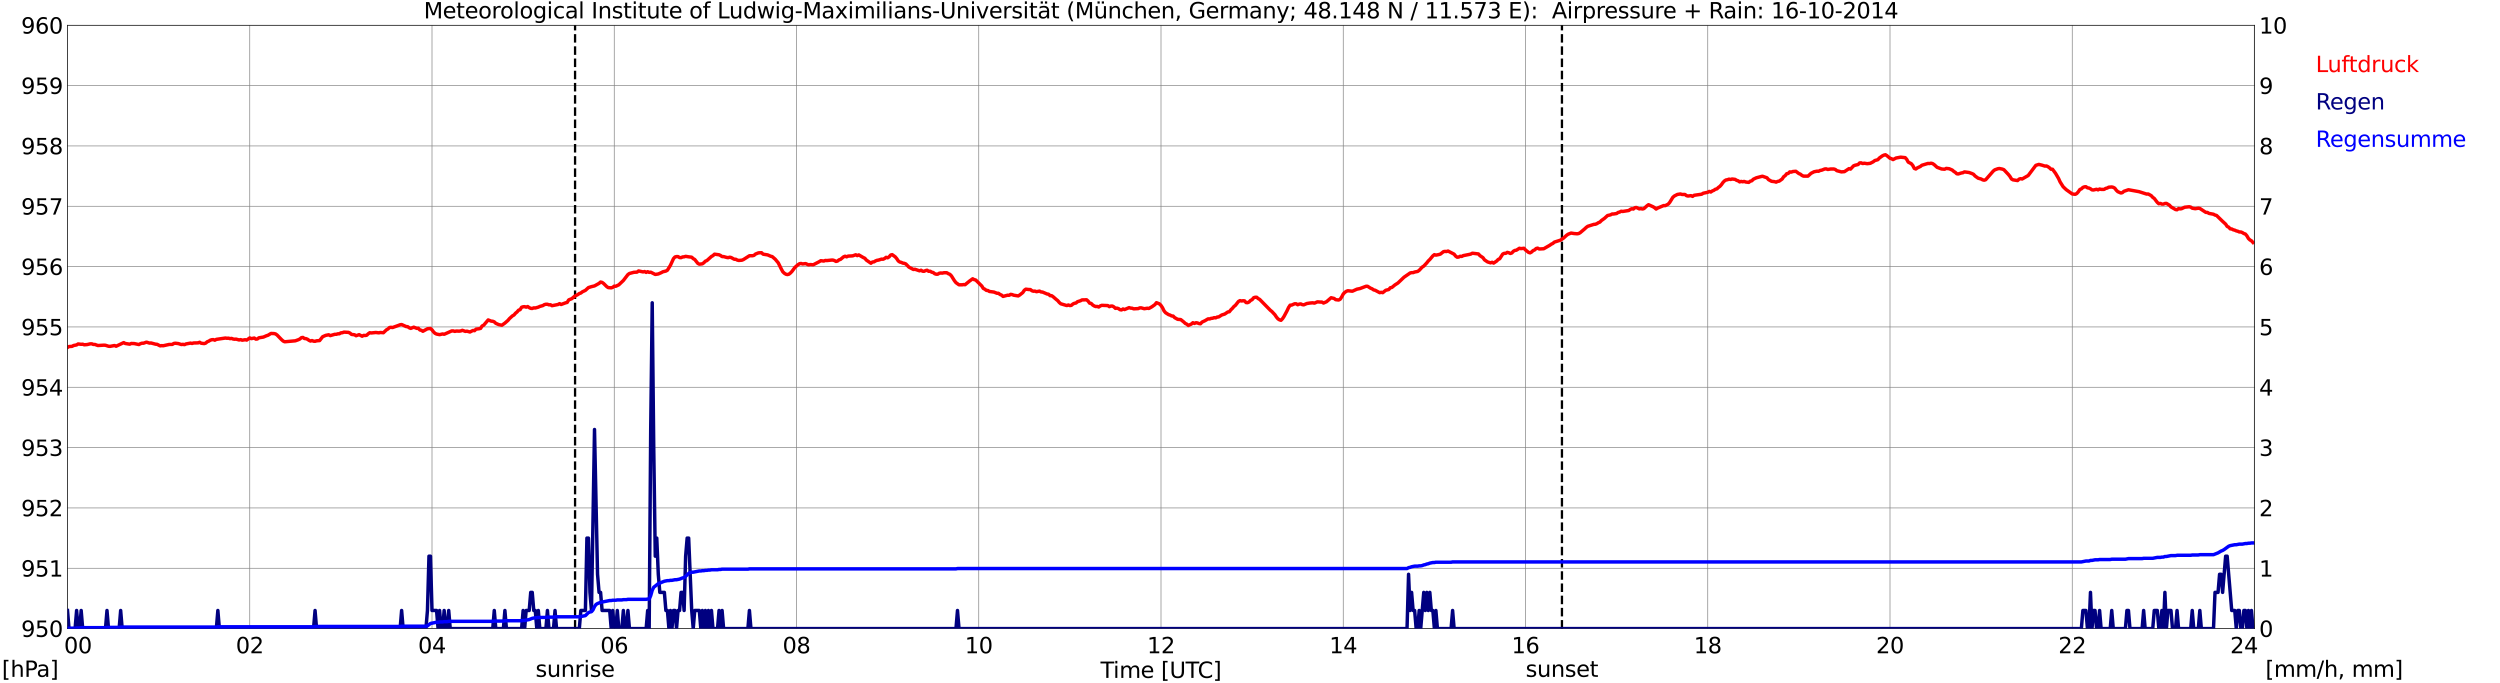 <?xml version="1.0" encoding="utf-8" standalone="no"?>
<!DOCTYPE svg PUBLIC "-//W3C//DTD SVG 1.1//EN"
  "http://www.w3.org/Graphics/SVG/1.1/DTD/svg11.dtd">
<svg xmlns:xlink="http://www.w3.org/1999/xlink" width="1085.4pt" height="296.64pt" viewBox="0 0 1085.4 296.64" xmlns="http://www.w3.org/2000/svg" version="1.1">
 <defs>
  <style type="text/css">*{stroke-linejoin: round; stroke-linecap: butt}</style>
 </defs>
 <g id="figure_1">
  <g id="patch_1">
   <path d="M 0 296.64 
L 1085.4 296.64 
L 1085.4 0 
L 0 0 
z
" style="fill: #ffffff"/>
  </g>
  <g id="axes_1">
   <g id="patch_2">
    <path d="M 29.306 272.909 
L 978.814 272.909 
L 978.814 10.976 
L 29.306 10.976 
z
" style="fill: #ffffff"/>
   </g>
   <g id="patch_3">
    <path d="M 978.814 272.909 
L 978.814 272.909 
L 978.814 10.976 
L 978.814 10.976 
z
" clip-path="url(#p8c867cbf1a)" style="fill: #d3d3d3; opacity: 0.25; stroke: #d3d3d3; stroke-linejoin: miter"/>
   </g>
   <g id="matplotlib.axis_1">
    <g id="xtick_1">
     <g id="line2d_1">
      <path d="M 29.306 272.909 
L 29.306 10.976 
" clip-path="url(#p8c867cbf1a)" style="fill: none; stroke: #808080; stroke-width: 0.3; stroke-linecap: square"/>
     </g>
     <g id="line2d_2"/>
     <g id="text_1">
      <!--    00 -->
      <g transform="translate(18.733 283.627) scale(0.095 -0.095)">
       <defs>
        <path id="DejaVuSans-20" transform="scale(0.016)"/>
        <path id="DejaVuSans-30" d="M 2034 4250 
Q 1547 4250 1301 3770 
Q 1056 3291 1056 2328 
Q 1056 1369 1301 889 
Q 1547 409 2034 409 
Q 2525 409 2770 889 
Q 3016 1369 3016 2328 
Q 3016 3291 2770 3770 
Q 2525 4250 2034 4250 
z
M 2034 4750 
Q 2819 4750 3233 4129 
Q 3647 3509 3647 2328 
Q 3647 1150 3233 529 
Q 2819 -91 2034 -91 
Q 1250 -91 836 529 
Q 422 1150 422 2328 
Q 422 3509 836 4129 
Q 1250 4750 2034 4750 
z
" transform="scale(0.016)"/>
       </defs>
       <use xlink:href="#DejaVuSans-20"/>
       <use xlink:href="#DejaVuSans-20" transform="translate(31.787 0)"/>
       <use xlink:href="#DejaVuSans-20" transform="translate(63.574 0)"/>
       <use xlink:href="#DejaVuSans-30" transform="translate(95.361 0)"/>
       <use xlink:href="#DejaVuSans-30" transform="translate(158.984 0)"/>
      </g>
     </g>
    </g>
    <g id="xtick_2">
     <g id="line2d_3">
      <path d="M 108.431 272.909 
L 108.431 10.976 
" clip-path="url(#p8c867cbf1a)" style="fill: none; stroke: #808080; stroke-width: 0.3; stroke-linecap: square"/>
     </g>
     <g id="line2d_4"/>
     <g id="text_2">
      <!-- 02 -->
      <g transform="translate(102.387 283.627) scale(0.095 -0.095)">
       <defs>
        <path id="DejaVuSans-32" d="M 1228 531 
L 3431 531 
L 3431 0 
L 469 0 
L 469 531 
Q 828 903 1448 1529 
Q 2069 2156 2228 2338 
Q 2531 2678 2651 2914 
Q 2772 3150 2772 3378 
Q 2772 3750 2511 3984 
Q 2250 4219 1831 4219 
Q 1534 4219 1204 4116 
Q 875 4013 500 3803 
L 500 4441 
Q 881 4594 1212 4672 
Q 1544 4750 1819 4750 
Q 2544 4750 2975 4387 
Q 3406 4025 3406 3419 
Q 3406 3131 3298 2873 
Q 3191 2616 2906 2266 
Q 2828 2175 2409 1742 
Q 1991 1309 1228 531 
z
" transform="scale(0.016)"/>
       </defs>
       <use xlink:href="#DejaVuSans-30"/>
       <use xlink:href="#DejaVuSans-32" transform="translate(63.623 0)"/>
      </g>
     </g>
    </g>
    <g id="xtick_3">
     <g id="line2d_5">
      <path d="M 187.557 272.909 
L 187.557 10.976 
" clip-path="url(#p8c867cbf1a)" style="fill: none; stroke: #808080; stroke-width: 0.3; stroke-linecap: square"/>
     </g>
     <g id="line2d_6"/>
     <g id="text_3">
      <!-- 04 -->
      <g transform="translate(181.513 283.627) scale(0.095 -0.095)">
       <defs>
        <path id="DejaVuSans-34" d="M 2419 4116 
L 825 1625 
L 2419 1625 
L 2419 4116 
z
M 2253 4666 
L 3047 4666 
L 3047 1625 
L 3713 1625 
L 3713 1100 
L 3047 1100 
L 3047 0 
L 2419 0 
L 2419 1100 
L 313 1100 
L 313 1709 
L 2253 4666 
z
" transform="scale(0.016)"/>
       </defs>
       <use xlink:href="#DejaVuSans-30"/>
       <use xlink:href="#DejaVuSans-34" transform="translate(63.623 0)"/>
      </g>
     </g>
    </g>
    <g id="xtick_4">
     <g id="line2d_7">
      <path d="M 266.683 272.909 
L 266.683 10.976 
" clip-path="url(#p8c867cbf1a)" style="fill: none; stroke: #808080; stroke-width: 0.3; stroke-linecap: square"/>
     </g>
     <g id="line2d_8"/>
     <g id="text_4">
      <!-- 06 -->
      <g transform="translate(260.638 283.627) scale(0.095 -0.095)">
       <defs>
        <path id="DejaVuSans-36" d="M 2113 2584 
Q 1688 2584 1439 2293 
Q 1191 2003 1191 1497 
Q 1191 994 1439 701 
Q 1688 409 2113 409 
Q 2538 409 2786 701 
Q 3034 994 3034 1497 
Q 3034 2003 2786 2293 
Q 2538 2584 2113 2584 
z
M 3366 4563 
L 3366 3988 
Q 3128 4100 2886 4159 
Q 2644 4219 2406 4219 
Q 1781 4219 1451 3797 
Q 1122 3375 1075 2522 
Q 1259 2794 1537 2939 
Q 1816 3084 2150 3084 
Q 2853 3084 3261 2657 
Q 3669 2231 3669 1497 
Q 3669 778 3244 343 
Q 2819 -91 2113 -91 
Q 1303 -91 875 529 
Q 447 1150 447 2328 
Q 447 3434 972 4092 
Q 1497 4750 2381 4750 
Q 2619 4750 2861 4703 
Q 3103 4656 3366 4563 
z
" transform="scale(0.016)"/>
       </defs>
       <use xlink:href="#DejaVuSans-30"/>
       <use xlink:href="#DejaVuSans-36" transform="translate(63.623 0)"/>
      </g>
     </g>
    </g>
    <g id="xtick_5">
     <g id="line2d_9">
      <path d="M 345.808 272.909 
L 345.808 10.976 
" clip-path="url(#p8c867cbf1a)" style="fill: none; stroke: #808080; stroke-width: 0.3; stroke-linecap: square"/>
     </g>
     <g id="line2d_10"/>
     <g id="text_5">
      <!-- 08 -->
      <g transform="translate(339.764 283.627) scale(0.095 -0.095)">
       <defs>
        <path id="DejaVuSans-38" d="M 2034 2216 
Q 1584 2216 1326 1975 
Q 1069 1734 1069 1313 
Q 1069 891 1326 650 
Q 1584 409 2034 409 
Q 2484 409 2743 651 
Q 3003 894 3003 1313 
Q 3003 1734 2745 1975 
Q 2488 2216 2034 2216 
z
M 1403 2484 
Q 997 2584 770 2862 
Q 544 3141 544 3541 
Q 544 4100 942 4425 
Q 1341 4750 2034 4750 
Q 2731 4750 3128 4425 
Q 3525 4100 3525 3541 
Q 3525 3141 3298 2862 
Q 3072 2584 2669 2484 
Q 3125 2378 3379 2068 
Q 3634 1759 3634 1313 
Q 3634 634 3220 271 
Q 2806 -91 2034 -91 
Q 1263 -91 848 271 
Q 434 634 434 1313 
Q 434 1759 690 2068 
Q 947 2378 1403 2484 
z
M 1172 3481 
Q 1172 3119 1398 2916 
Q 1625 2713 2034 2713 
Q 2441 2713 2670 2916 
Q 2900 3119 2900 3481 
Q 2900 3844 2670 4047 
Q 2441 4250 2034 4250 
Q 1625 4250 1398 4047 
Q 1172 3844 1172 3481 
z
" transform="scale(0.016)"/>
       </defs>
       <use xlink:href="#DejaVuSans-30"/>
       <use xlink:href="#DejaVuSans-38" transform="translate(63.623 0)"/>
      </g>
     </g>
    </g>
    <g id="xtick_6">
     <g id="line2d_11">
      <path d="M 424.934 272.909 
L 424.934 10.976 
" clip-path="url(#p8c867cbf1a)" style="fill: none; stroke: #808080; stroke-width: 0.3; stroke-linecap: square"/>
     </g>
     <g id="line2d_12"/>
     <g id="text_6">
      <!-- 10 -->
      <g transform="translate(418.89 283.627) scale(0.095 -0.095)">
       <defs>
        <path id="DejaVuSans-31" d="M 794 531 
L 1825 531 
L 1825 4091 
L 703 3866 
L 703 4441 
L 1819 4666 
L 2450 4666 
L 2450 531 
L 3481 531 
L 3481 0 
L 794 0 
L 794 531 
z
" transform="scale(0.016)"/>
       </defs>
       <use xlink:href="#DejaVuSans-31"/>
       <use xlink:href="#DejaVuSans-30" transform="translate(63.623 0)"/>
      </g>
     </g>
    </g>
    <g id="xtick_7">
     <g id="line2d_13">
      <path d="M 504.06 272.909 
L 504.06 10.976 
" clip-path="url(#p8c867cbf1a)" style="fill: none; stroke: #808080; stroke-width: 0.3; stroke-linecap: square"/>
     </g>
     <g id="line2d_14"/>
     <g id="text_7">
      <!-- 12 -->
      <g transform="translate(498.015 283.627) scale(0.095 -0.095)">
       <use xlink:href="#DejaVuSans-31"/>
       <use xlink:href="#DejaVuSans-32" transform="translate(63.623 0)"/>
      </g>
     </g>
    </g>
    <g id="xtick_8">
     <g id="line2d_15">
      <path d="M 583.185 272.909 
L 583.185 10.976 
" clip-path="url(#p8c867cbf1a)" style="fill: none; stroke: #808080; stroke-width: 0.3; stroke-linecap: square"/>
     </g>
     <g id="line2d_16"/>
     <g id="text_8">
      <!-- 14 -->
      <g transform="translate(577.141 283.627) scale(0.095 -0.095)">
       <use xlink:href="#DejaVuSans-31"/>
       <use xlink:href="#DejaVuSans-34" transform="translate(63.623 0)"/>
      </g>
     </g>
    </g>
    <g id="xtick_9">
     <g id="line2d_17">
      <path d="M 662.311 272.909 
L 662.311 10.976 
" clip-path="url(#p8c867cbf1a)" style="fill: none; stroke: #808080; stroke-width: 0.3; stroke-linecap: square"/>
     </g>
     <g id="line2d_18"/>
     <g id="text_9">
      <!-- 16 -->
      <g transform="translate(656.267 283.627) scale(0.095 -0.095)">
       <use xlink:href="#DejaVuSans-31"/>
       <use xlink:href="#DejaVuSans-36" transform="translate(63.623 0)"/>
      </g>
     </g>
    </g>
    <g id="xtick_10">
     <g id="line2d_19">
      <path d="M 741.437 272.909 
L 741.437 10.976 
" clip-path="url(#p8c867cbf1a)" style="fill: none; stroke: #808080; stroke-width: 0.3; stroke-linecap: square"/>
     </g>
     <g id="line2d_20"/>
     <g id="text_10">
      <!-- 18 -->
      <g transform="translate(735.392 283.627) scale(0.095 -0.095)">
       <use xlink:href="#DejaVuSans-31"/>
       <use xlink:href="#DejaVuSans-38" transform="translate(63.623 0)"/>
      </g>
     </g>
    </g>
    <g id="xtick_11">
     <g id="line2d_21">
      <path d="M 820.562 272.909 
L 820.562 10.976 
" clip-path="url(#p8c867cbf1a)" style="fill: none; stroke: #808080; stroke-width: 0.3; stroke-linecap: square"/>
     </g>
     <g id="line2d_22"/>
     <g id="text_11">
      <!-- 20 -->
      <g transform="translate(814.518 283.627) scale(0.095 -0.095)">
       <use xlink:href="#DejaVuSans-32"/>
       <use xlink:href="#DejaVuSans-30" transform="translate(63.623 0)"/>
      </g>
     </g>
    </g>
    <g id="xtick_12">
     <g id="line2d_23">
      <path d="M 899.688 272.909 
L 899.688 10.976 
" clip-path="url(#p8c867cbf1a)" style="fill: none; stroke: #808080; stroke-width: 0.3; stroke-linecap: square"/>
     </g>
     <g id="line2d_24"/>
     <g id="text_12">
      <!-- 22 -->
      <g transform="translate(893.644 283.627) scale(0.095 -0.095)">
       <use xlink:href="#DejaVuSans-32"/>
       <use xlink:href="#DejaVuSans-32" transform="translate(63.623 0)"/>
      </g>
     </g>
    </g>
    <g id="xtick_13">
     <g id="line2d_25">
      <path d="M 978.814 272.909 
L 978.814 10.976 
" clip-path="url(#p8c867cbf1a)" style="fill: none; stroke: #808080; stroke-width: 0.3; stroke-linecap: square"/>
     </g>
     <g id="line2d_26"/>
     <g id="text_13">
      <!-- 24    -->
      <g transform="translate(968.241 283.627) scale(0.095 -0.095)">
       <use xlink:href="#DejaVuSans-32"/>
       <use xlink:href="#DejaVuSans-34" transform="translate(63.623 0)"/>
       <use xlink:href="#DejaVuSans-20" transform="translate(127.246 0)"/>
       <use xlink:href="#DejaVuSans-20" transform="translate(159.033 0)"/>
       <use xlink:href="#DejaVuSans-20" transform="translate(190.82 0)"/>
      </g>
     </g>
    </g>
    <g id="text_14">
     <!-- Time [UTC] -->
     <g transform="translate(477.806 294.322) scale(0.095 -0.095)">
      <defs>
       <path id="DejaVuSans-54" d="M -19 4666 
L 3928 4666 
L 3928 4134 
L 2272 4134 
L 2272 0 
L 1638 0 
L 1638 4134 
L -19 4134 
L -19 4666 
z
" transform="scale(0.016)"/>
       <path id="DejaVuSans-69" d="M 603 3500 
L 1178 3500 
L 1178 0 
L 603 0 
L 603 3500 
z
M 603 4863 
L 1178 4863 
L 1178 4134 
L 603 4134 
L 603 4863 
z
" transform="scale(0.016)"/>
       <path id="DejaVuSans-6d" d="M 3328 2828 
Q 3544 3216 3844 3400 
Q 4144 3584 4550 3584 
Q 5097 3584 5394 3201 
Q 5691 2819 5691 2113 
L 5691 0 
L 5113 0 
L 5113 2094 
Q 5113 2597 4934 2840 
Q 4756 3084 4391 3084 
Q 3944 3084 3684 2787 
Q 3425 2491 3425 1978 
L 3425 0 
L 2847 0 
L 2847 2094 
Q 2847 2600 2669 2842 
Q 2491 3084 2119 3084 
Q 1678 3084 1418 2786 
Q 1159 2488 1159 1978 
L 1159 0 
L 581 0 
L 581 3500 
L 1159 3500 
L 1159 2956 
Q 1356 3278 1631 3431 
Q 1906 3584 2284 3584 
Q 2666 3584 2933 3390 
Q 3200 3197 3328 2828 
z
" transform="scale(0.016)"/>
       <path id="DejaVuSans-65" d="M 3597 1894 
L 3597 1613 
L 953 1613 
Q 991 1019 1311 708 
Q 1631 397 2203 397 
Q 2534 397 2845 478 
Q 3156 559 3463 722 
L 3463 178 
Q 3153 47 2828 -22 
Q 2503 -91 2169 -91 
Q 1331 -91 842 396 
Q 353 884 353 1716 
Q 353 2575 817 3079 
Q 1281 3584 2069 3584 
Q 2775 3584 3186 3129 
Q 3597 2675 3597 1894 
z
M 3022 2063 
Q 3016 2534 2758 2815 
Q 2500 3097 2075 3097 
Q 1594 3097 1305 2825 
Q 1016 2553 972 2059 
L 3022 2063 
z
" transform="scale(0.016)"/>
       <path id="DejaVuSans-5b" d="M 550 4863 
L 1875 4863 
L 1875 4416 
L 1125 4416 
L 1125 -397 
L 1875 -397 
L 1875 -844 
L 550 -844 
L 550 4863 
z
" transform="scale(0.016)"/>
       <path id="DejaVuSans-55" d="M 556 4666 
L 1191 4666 
L 1191 1831 
Q 1191 1081 1462 751 
Q 1734 422 2344 422 
Q 2950 422 3222 751 
Q 3494 1081 3494 1831 
L 3494 4666 
L 4128 4666 
L 4128 1753 
Q 4128 841 3676 375 
Q 3225 -91 2344 -91 
Q 1459 -91 1007 375 
Q 556 841 556 1753 
L 556 4666 
z
" transform="scale(0.016)"/>
       <path id="DejaVuSans-43" d="M 4122 4306 
L 4122 3641 
Q 3803 3938 3442 4084 
Q 3081 4231 2675 4231 
Q 1875 4231 1450 3742 
Q 1025 3253 1025 2328 
Q 1025 1406 1450 917 
Q 1875 428 2675 428 
Q 3081 428 3442 575 
Q 3803 722 4122 1019 
L 4122 359 
Q 3791 134 3420 21 
Q 3050 -91 2638 -91 
Q 1578 -91 968 557 
Q 359 1206 359 2328 
Q 359 3453 968 4101 
Q 1578 4750 2638 4750 
Q 3056 4750 3426 4639 
Q 3797 4528 4122 4306 
z
" transform="scale(0.016)"/>
       <path id="DejaVuSans-5d" d="M 1947 4863 
L 1947 -844 
L 622 -844 
L 622 -397 
L 1369 -397 
L 1369 4416 
L 622 4416 
L 622 4863 
L 1947 4863 
z
" transform="scale(0.016)"/>
      </defs>
      <use xlink:href="#DejaVuSans-54"/>
      <use xlink:href="#DejaVuSans-69" transform="translate(57.959 0)"/>
      <use xlink:href="#DejaVuSans-6d" transform="translate(85.742 0)"/>
      <use xlink:href="#DejaVuSans-65" transform="translate(183.154 0)"/>
      <use xlink:href="#DejaVuSans-20" transform="translate(244.678 0)"/>
      <use xlink:href="#DejaVuSans-5b" transform="translate(276.465 0)"/>
      <use xlink:href="#DejaVuSans-55" transform="translate(315.479 0)"/>
      <use xlink:href="#DejaVuSans-54" transform="translate(388.672 0)"/>
      <use xlink:href="#DejaVuSans-43" transform="translate(443.881 0)"/>
      <use xlink:href="#DejaVuSans-5d" transform="translate(513.705 0)"/>
     </g>
    </g>
   </g>
   <g id="matplotlib.axis_2">
    <g id="ytick_1">
     <g id="line2d_27">
      <path d="M 29.306 272.909 
L 978.814 272.909 
" clip-path="url(#p8c867cbf1a)" style="fill: none; stroke: #808080; stroke-width: 0.3; stroke-linecap: square"/>
     </g>
     <g id="line2d_28"/>
     <g id="text_15">
      <!-- 950 -->
      <g transform="translate(9.173 276.518) scale(0.095 -0.095)">
       <defs>
        <path id="DejaVuSans-39" d="M 703 97 
L 703 672 
Q 941 559 1184 500 
Q 1428 441 1663 441 
Q 2288 441 2617 861 
Q 2947 1281 2994 2138 
Q 2813 1869 2534 1725 
Q 2256 1581 1919 1581 
Q 1219 1581 811 2004 
Q 403 2428 403 3163 
Q 403 3881 828 4315 
Q 1253 4750 1959 4750 
Q 2769 4750 3195 4129 
Q 3622 3509 3622 2328 
Q 3622 1225 3098 567 
Q 2575 -91 1691 -91 
Q 1453 -91 1209 -44 
Q 966 3 703 97 
z
M 1959 2075 
Q 2384 2075 2632 2365 
Q 2881 2656 2881 3163 
Q 2881 3666 2632 3958 
Q 2384 4250 1959 4250 
Q 1534 4250 1286 3958 
Q 1038 3666 1038 3163 
Q 1038 2656 1286 2365 
Q 1534 2075 1959 2075 
z
" transform="scale(0.016)"/>
        <path id="DejaVuSans-35" d="M 691 4666 
L 3169 4666 
L 3169 4134 
L 1269 4134 
L 1269 2991 
Q 1406 3038 1543 3061 
Q 1681 3084 1819 3084 
Q 2600 3084 3056 2656 
Q 3513 2228 3513 1497 
Q 3513 744 3044 326 
Q 2575 -91 1722 -91 
Q 1428 -91 1123 -41 
Q 819 9 494 109 
L 494 744 
Q 775 591 1075 516 
Q 1375 441 1709 441 
Q 2250 441 2565 725 
Q 2881 1009 2881 1497 
Q 2881 1984 2565 2268 
Q 2250 2553 1709 2553 
Q 1456 2553 1204 2497 
Q 953 2441 691 2322 
L 691 4666 
z
" transform="scale(0.016)"/>
       </defs>
       <use xlink:href="#DejaVuSans-39"/>
       <use xlink:href="#DejaVuSans-35" transform="translate(63.623 0)"/>
       <use xlink:href="#DejaVuSans-30" transform="translate(127.246 0)"/>
      </g>
     </g>
    </g>
    <g id="ytick_2">
     <g id="line2d_29">
      <path d="M 29.306 246.715 
L 978.814 246.715 
" clip-path="url(#p8c867cbf1a)" style="fill: none; stroke: #808080; stroke-width: 0.3; stroke-linecap: square"/>
     </g>
     <g id="line2d_30"/>
     <g id="text_16">
      <!-- 951 -->
      <g transform="translate(9.173 250.325) scale(0.095 -0.095)">
       <use xlink:href="#DejaVuSans-39"/>
       <use xlink:href="#DejaVuSans-35" transform="translate(63.623 0)"/>
       <use xlink:href="#DejaVuSans-31" transform="translate(127.246 0)"/>
      </g>
     </g>
    </g>
    <g id="ytick_3">
     <g id="line2d_31">
      <path d="M 29.306 220.522 
L 978.814 220.522 
" clip-path="url(#p8c867cbf1a)" style="fill: none; stroke: #808080; stroke-width: 0.3; stroke-linecap: square"/>
     </g>
     <g id="line2d_32"/>
     <g id="text_17">
      <!-- 952 -->
      <g transform="translate(9.173 224.131) scale(0.095 -0.095)">
       <use xlink:href="#DejaVuSans-39"/>
       <use xlink:href="#DejaVuSans-35" transform="translate(63.623 0)"/>
       <use xlink:href="#DejaVuSans-32" transform="translate(127.246 0)"/>
      </g>
     </g>
    </g>
    <g id="ytick_4">
     <g id="line2d_33">
      <path d="M 29.306 194.329 
L 978.814 194.329 
" clip-path="url(#p8c867cbf1a)" style="fill: none; stroke: #808080; stroke-width: 0.3; stroke-linecap: square"/>
     </g>
     <g id="line2d_34"/>
     <g id="text_18">
      <!-- 953 -->
      <g transform="translate(9.173 197.938) scale(0.095 -0.095)">
       <defs>
        <path id="DejaVuSans-33" d="M 2597 2516 
Q 3050 2419 3304 2112 
Q 3559 1806 3559 1356 
Q 3559 666 3084 287 
Q 2609 -91 1734 -91 
Q 1441 -91 1130 -33 
Q 819 25 488 141 
L 488 750 
Q 750 597 1062 519 
Q 1375 441 1716 441 
Q 2309 441 2620 675 
Q 2931 909 2931 1356 
Q 2931 1769 2642 2001 
Q 2353 2234 1838 2234 
L 1294 2234 
L 1294 2753 
L 1863 2753 
Q 2328 2753 2575 2939 
Q 2822 3125 2822 3475 
Q 2822 3834 2567 4026 
Q 2313 4219 1838 4219 
Q 1578 4219 1281 4162 
Q 984 4106 628 3988 
L 628 4550 
Q 988 4650 1302 4700 
Q 1616 4750 1894 4750 
Q 2613 4750 3031 4423 
Q 3450 4097 3450 3541 
Q 3450 3153 3228 2886 
Q 3006 2619 2597 2516 
z
" transform="scale(0.016)"/>
       </defs>
       <use xlink:href="#DejaVuSans-39"/>
       <use xlink:href="#DejaVuSans-35" transform="translate(63.623 0)"/>
       <use xlink:href="#DejaVuSans-33" transform="translate(127.246 0)"/>
      </g>
     </g>
    </g>
    <g id="ytick_5">
     <g id="line2d_35">
      <path d="M 29.306 168.136 
L 978.814 168.136 
" clip-path="url(#p8c867cbf1a)" style="fill: none; stroke: #808080; stroke-width: 0.3; stroke-linecap: square"/>
     </g>
     <g id="line2d_36"/>
     <g id="text_19">
      <!-- 954 -->
      <g transform="translate(9.173 171.745) scale(0.095 -0.095)">
       <use xlink:href="#DejaVuSans-39"/>
       <use xlink:href="#DejaVuSans-35" transform="translate(63.623 0)"/>
       <use xlink:href="#DejaVuSans-34" transform="translate(127.246 0)"/>
      </g>
     </g>
    </g>
    <g id="ytick_6">
     <g id="line2d_37">
      <path d="M 29.306 141.942 
L 978.814 141.942 
" clip-path="url(#p8c867cbf1a)" style="fill: none; stroke: #808080; stroke-width: 0.3; stroke-linecap: square"/>
     </g>
     <g id="line2d_38"/>
     <g id="text_20">
      <!-- 955 -->
      <g transform="translate(9.173 145.551) scale(0.095 -0.095)">
       <use xlink:href="#DejaVuSans-39"/>
       <use xlink:href="#DejaVuSans-35" transform="translate(63.623 0)"/>
       <use xlink:href="#DejaVuSans-35" transform="translate(127.246 0)"/>
      </g>
     </g>
    </g>
    <g id="ytick_7">
     <g id="line2d_39">
      <path d="M 29.306 115.749 
L 978.814 115.749 
" clip-path="url(#p8c867cbf1a)" style="fill: none; stroke: #808080; stroke-width: 0.3; stroke-linecap: square"/>
     </g>
     <g id="line2d_40"/>
     <g id="text_21">
      <!-- 956 -->
      <g transform="translate(9.173 119.358) scale(0.095 -0.095)">
       <use xlink:href="#DejaVuSans-39"/>
       <use xlink:href="#DejaVuSans-35" transform="translate(63.623 0)"/>
       <use xlink:href="#DejaVuSans-36" transform="translate(127.246 0)"/>
      </g>
     </g>
    </g>
    <g id="ytick_8">
     <g id="line2d_41">
      <path d="M 29.306 89.556 
L 978.814 89.556 
" clip-path="url(#p8c867cbf1a)" style="fill: none; stroke: #808080; stroke-width: 0.3; stroke-linecap: square"/>
     </g>
     <g id="line2d_42"/>
     <g id="text_22">
      <!-- 957 -->
      <g transform="translate(9.173 93.165) scale(0.095 -0.095)">
       <defs>
        <path id="DejaVuSans-37" d="M 525 4666 
L 3525 4666 
L 3525 4397 
L 1831 0 
L 1172 0 
L 2766 4134 
L 525 4134 
L 525 4666 
z
" transform="scale(0.016)"/>
       </defs>
       <use xlink:href="#DejaVuSans-39"/>
       <use xlink:href="#DejaVuSans-35" transform="translate(63.623 0)"/>
       <use xlink:href="#DejaVuSans-37" transform="translate(127.246 0)"/>
      </g>
     </g>
    </g>
    <g id="ytick_9">
     <g id="line2d_43">
      <path d="M 29.306 63.362 
L 978.814 63.362 
" clip-path="url(#p8c867cbf1a)" style="fill: none; stroke: #808080; stroke-width: 0.3; stroke-linecap: square"/>
     </g>
     <g id="line2d_44"/>
     <g id="text_23">
      <!-- 958 -->
      <g transform="translate(9.173 66.972) scale(0.095 -0.095)">
       <use xlink:href="#DejaVuSans-39"/>
       <use xlink:href="#DejaVuSans-35" transform="translate(63.623 0)"/>
       <use xlink:href="#DejaVuSans-38" transform="translate(127.246 0)"/>
      </g>
     </g>
    </g>
    <g id="ytick_10">
     <g id="line2d_45">
      <path d="M 29.306 37.169 
L 978.814 37.169 
" clip-path="url(#p8c867cbf1a)" style="fill: none; stroke: #808080; stroke-width: 0.3; stroke-linecap: square"/>
     </g>
     <g id="line2d_46"/>
     <g id="text_24">
      <!-- 959 -->
      <g transform="translate(9.173 40.778) scale(0.095 -0.095)">
       <use xlink:href="#DejaVuSans-39"/>
       <use xlink:href="#DejaVuSans-35" transform="translate(63.623 0)"/>
       <use xlink:href="#DejaVuSans-39" transform="translate(127.246 0)"/>
      </g>
     </g>
    </g>
    <g id="ytick_11">
     <g id="line2d_47">
      <path d="M 29.306 10.976 
L 978.814 10.976 
" clip-path="url(#p8c867cbf1a)" style="fill: none; stroke: #808080; stroke-width: 0.3; stroke-linecap: square"/>
     </g>
     <g id="line2d_48"/>
     <g id="text_25">
      <!-- 960 -->
      <g transform="translate(9.173 14.585) scale(0.095 -0.095)">
       <use xlink:href="#DejaVuSans-39"/>
       <use xlink:href="#DejaVuSans-36" transform="translate(63.623 0)"/>
       <use xlink:href="#DejaVuSans-30" transform="translate(127.246 0)"/>
      </g>
     </g>
    </g>
   </g>
   <g id="line2d_49">
    <path d="M 249.671 272.909 
L 249.671 10.976 
" clip-path="url(#p8c867cbf1a)" style="fill: none; stroke-dasharray: 3.7,1.6; stroke-dashoffset: 0; stroke: #000000"/>
   </g>
   <g id="line2d_50">
    <path d="M 678.136 272.909 
L 678.136 10.976 
" clip-path="url(#p8c867cbf1a)" style="fill: none; stroke-dasharray: 3.7,1.6; stroke-dashoffset: 0; stroke: #000000"/>
   </g>
   <g id="line2d_51">
    <path d="M 29.306 150.848 
L 29.965 150.455 
L 31.284 150.376 
L 31.943 150.01 
L 33.262 149.748 
L 33.921 149.329 
L 35.24 149.486 
L 35.9 149.434 
L 36.559 149.695 
L 37.878 149.591 
L 39.197 149.276 
L 39.856 149.276 
L 40.515 149.538 
L 41.175 149.538 
L 42.493 150.01 
L 45.131 149.853 
L 45.79 149.905 
L 47.109 150.324 
L 47.768 150.376 
L 49.747 150.01 
L 50.406 150.324 
L 53.703 148.753 
L 54.362 149.119 
L 55.681 149.329 
L 56.34 149.434 
L 57 149.119 
L 58.319 149.172 
L 60.297 149.591 
L 60.956 149.224 
L 61.615 149.014 
L 62.275 149.014 
L 63.594 148.543 
L 64.912 148.962 
L 65.572 148.91 
L 67.55 149.434 
L 68.209 149.486 
L 69.528 150.167 
L 70.187 150.062 
L 70.847 150.115 
L 73.484 149.538 
L 74.803 149.538 
L 75.462 149.119 
L 76.122 149.014 
L 77.441 149.172 
L 78.759 149.591 
L 79.419 149.486 
L 80.078 149.643 
L 80.737 149.329 
L 82.716 148.962 
L 83.375 149.119 
L 84.034 148.91 
L 86.013 148.857 
L 86.672 148.595 
L 87.331 149.014 
L 88.65 149.172 
L 89.309 148.962 
L 89.969 148.386 
L 90.628 148.124 
L 91.288 147.705 
L 91.947 147.495 
L 92.606 147.443 
L 93.266 147.705 
L 93.925 147.338 
L 97.881 146.762 
L 98.541 146.867 
L 99.2 146.814 
L 99.86 147.024 
L 100.519 146.919 
L 101.178 147.181 
L 101.838 147.286 
L 102.497 147.233 
L 103.816 147.6 
L 104.475 147.443 
L 105.135 147.705 
L 106.453 147.495 
L 107.113 147.652 
L 108.431 146.709 
L 109.091 147.024 
L 110.41 146.762 
L 111.069 147.233 
L 111.728 147.181 
L 112.388 146.657 
L 114.366 146.343 
L 115.685 145.766 
L 116.344 145.557 
L 117.663 144.771 
L 118.982 144.824 
L 119.641 144.981 
L 120.3 145.452 
L 122.278 147.495 
L 122.938 148.071 
L 123.597 148.386 
L 128.213 147.967 
L 129.532 147.495 
L 130.191 147.181 
L 130.85 146.605 
L 131.51 146.5 
L 132.169 146.971 
L 132.829 147.024 
L 133.488 147.286 
L 134.147 147.757 
L 134.807 148.071 
L 135.466 147.862 
L 136.125 148.124 
L 136.785 148.176 
L 137.444 147.967 
L 138.763 147.862 
L 140.082 146.186 
L 141.4 145.609 
L 142.719 145.347 
L 143.379 145.714 
L 145.357 145.138 
L 146.016 145.138 
L 146.676 144.928 
L 147.335 144.928 
L 147.994 144.509 
L 148.654 144.457 
L 149.313 144.195 
L 151.291 144.3 
L 151.951 144.614 
L 152.61 145.19 
L 153.929 145.347 
L 154.588 145.766 
L 155.907 145.295 
L 157.226 145.976 
L 157.885 145.609 
L 158.544 145.662 
L 159.204 145.557 
L 159.863 144.928 
L 160.523 144.457 
L 161.182 144.562 
L 163.16 144.352 
L 164.479 144.509 
L 165.138 144.352 
L 166.457 144.457 
L 167.776 143.2 
L 168.435 142.833 
L 169.094 142.204 
L 169.754 142.099 
L 170.413 142.204 
L 173.051 141.261 
L 173.71 140.999 
L 174.37 140.895 
L 176.348 141.785 
L 177.007 141.837 
L 177.666 142.309 
L 178.326 142.571 
L 179.645 142.047 
L 180.963 142.571 
L 181.623 142.518 
L 182.282 143.252 
L 182.941 143.409 
L 183.601 143.828 
L 185.579 142.728 
L 186.898 142.623 
L 187.557 143.2 
L 188.217 144.09 
L 188.876 144.719 
L 189.535 145.033 
L 190.854 145.295 
L 192.173 144.981 
L 192.832 145.138 
L 196.129 143.671 
L 196.788 143.671 
L 197.448 143.881 
L 198.107 143.723 
L 199.426 143.776 
L 200.085 143.671 
L 200.745 143.409 
L 202.063 143.881 
L 202.723 143.776 
L 204.042 144.142 
L 205.36 143.461 
L 206.02 143.566 
L 206.679 142.885 
L 207.998 142.728 
L 208.657 142.571 
L 209.317 141.523 
L 209.976 141.209 
L 211.954 138.904 
L 213.273 139.428 
L 213.932 139.48 
L 214.592 139.742 
L 215.251 140.371 
L 216.57 140.947 
L 217.889 141.209 
L 219.207 140.266 
L 220.526 139.113 
L 221.186 138.328 
L 222.504 137.123 
L 223.164 136.756 
L 223.823 135.97 
L 224.482 135.446 
L 225.142 134.66 
L 225.801 134.451 
L 226.461 133.403 
L 227.12 133.194 
L 227.779 133.141 
L 228.439 133.351 
L 229.098 133.089 
L 229.757 133.56 
L 230.417 133.875 
L 231.076 133.927 
L 231.736 133.665 
L 232.395 133.718 
L 233.714 133.351 
L 234.373 133.037 
L 235.692 132.67 
L 236.351 132.251 
L 237.011 132.094 
L 237.67 132.094 
L 238.329 132.355 
L 238.989 132.303 
L 239.648 132.722 
L 242.286 132.198 
L 242.945 131.832 
L 243.604 132.198 
L 245.583 131.465 
L 246.242 131.308 
L 246.901 130.208 
L 248.22 129.684 
L 249.539 128.584 
L 250.858 127.903 
L 251.517 127.431 
L 252.176 127.222 
L 252.836 126.698 
L 254.155 126.069 
L 255.473 124.864 
L 256.792 124.445 
L 258.111 124.131 
L 260.089 123.031 
L 260.748 122.454 
L 261.408 122.612 
L 262.067 123.083 
L 263.386 124.393 
L 264.045 124.864 
L 265.364 124.969 
L 266.023 124.759 
L 266.683 124.236 
L 267.342 124.288 
L 268.661 123.659 
L 270.639 121.773 
L 272.617 119.206 
L 273.277 118.735 
L 275.255 118.211 
L 276.573 118.159 
L 277.233 117.635 
L 279.211 118.054 
L 279.87 117.897 
L 280.53 118.263 
L 281.189 117.949 
L 281.849 118.263 
L 282.508 118.159 
L 284.486 119.154 
L 285.805 118.945 
L 287.124 118.368 
L 287.783 118.002 
L 289.102 117.687 
L 289.761 117.321 
L 291.08 115.173 
L 292.399 112.291 
L 293.058 111.558 
L 293.717 111.401 
L 294.377 111.401 
L 295.036 111.82 
L 295.696 111.872 
L 296.355 111.558 
L 297.014 111.506 
L 297.674 111.296 
L 298.992 111.506 
L 300.311 111.663 
L 300.971 112.291 
L 301.63 112.658 
L 302.949 114.334 
L 303.608 114.701 
L 304.927 114.544 
L 305.586 114.073 
L 306.246 113.392 
L 306.905 113.13 
L 308.883 111.348 
L 309.543 110.982 
L 310.202 110.353 
L 312.18 110.615 
L 312.839 110.929 
L 313.499 111.401 
L 314.158 111.401 
L 315.477 111.768 
L 316.136 111.872 
L 316.796 111.663 
L 317.455 111.82 
L 318.774 112.553 
L 319.433 112.553 
L 320.093 112.92 
L 320.752 113.077 
L 322.071 112.972 
L 322.73 112.711 
L 325.368 111.034 
L 326.686 111.034 
L 327.346 110.877 
L 328.005 110.301 
L 329.324 109.777 
L 330.643 109.724 
L 331.302 110.353 
L 333.28 110.667 
L 334.599 111.244 
L 335.258 111.401 
L 336.577 112.553 
L 337.896 114.125 
L 339.215 116.797 
L 339.874 118.002 
L 340.533 118.63 
L 341.193 119.049 
L 341.852 119.206 
L 342.512 119.049 
L 343.171 118.525 
L 343.83 117.844 
L 345.149 116.063 
L 346.468 114.911 
L 347.127 114.492 
L 347.787 114.387 
L 348.446 114.596 
L 349.765 114.439 
L 351.083 115.016 
L 351.743 114.858 
L 353.062 114.963 
L 355.699 113.601 
L 356.359 113.182 
L 357.677 113.339 
L 358.337 113.077 
L 358.996 113.13 
L 360.974 112.92 
L 361.634 112.92 
L 362.293 113.13 
L 362.952 113.496 
L 363.612 113.339 
L 364.271 112.815 
L 364.93 112.606 
L 366.249 111.506 
L 366.909 111.244 
L 367.568 111.506 
L 368.227 111.191 
L 370.206 111.087 
L 371.524 110.615 
L 372.184 110.982 
L 372.843 110.667 
L 374.821 111.82 
L 375.481 112.134 
L 376.14 112.92 
L 378.118 114.282 
L 378.777 113.758 
L 379.437 113.706 
L 380.096 113.287 
L 380.756 113.025 
L 381.415 112.92 
L 382.734 112.501 
L 383.393 112.553 
L 384.053 112.239 
L 384.712 111.715 
L 385.371 111.925 
L 386.031 111.506 
L 386.69 110.72 
L 387.349 110.563 
L 388.668 111.506 
L 389.328 112.291 
L 389.987 113.287 
L 390.646 113.758 
L 391.306 113.915 
L 391.965 114.23 
L 392.624 114.334 
L 393.284 114.596 
L 394.603 115.958 
L 396.581 117.006 
L 397.24 116.901 
L 399.218 117.582 
L 399.878 117.321 
L 400.537 117.74 
L 401.196 117.792 
L 401.856 117.478 
L 402.515 117.321 
L 403.175 117.792 
L 403.834 117.74 
L 404.493 118.159 
L 405.153 118.316 
L 405.812 118.84 
L 406.471 119.049 
L 407.131 119.049 
L 407.79 118.63 
L 408.45 118.525 
L 409.109 118.578 
L 409.768 118.421 
L 411.087 118.421 
L 411.746 118.84 
L 412.406 119.102 
L 413.065 119.783 
L 414.384 121.878 
L 415.043 122.716 
L 416.362 123.659 
L 417.681 123.659 
L 418.34 123.555 
L 419 123.607 
L 420.978 121.983 
L 422.297 121.04 
L 422.956 121.407 
L 423.615 121.564 
L 426.253 124.183 
L 426.912 125.231 
L 427.572 125.545 
L 428.231 126.069 
L 428.89 126.121 
L 429.55 126.541 
L 431.528 126.803 
L 432.847 127.326 
L 433.506 127.326 
L 434.165 127.85 
L 434.825 128.112 
L 435.484 128.688 
L 437.462 128.165 
L 438.122 128.217 
L 438.781 127.798 
L 439.44 127.903 
L 440.1 128.165 
L 442.078 128.479 
L 442.737 128.06 
L 444.056 127.012 
L 444.716 126.017 
L 445.375 125.545 
L 446.694 125.702 
L 447.353 125.702 
L 448.012 126.226 
L 448.672 126.436 
L 449.331 126.383 
L 449.991 126.645 
L 451.309 126.383 
L 451.969 126.75 
L 452.628 126.803 
L 454.606 127.641 
L 455.266 127.745 
L 455.925 128.374 
L 456.584 128.374 
L 457.244 128.846 
L 458.563 129.998 
L 459.222 130.522 
L 459.881 131.308 
L 460.541 131.884 
L 463.178 132.67 
L 463.838 132.408 
L 464.497 132.67 
L 465.156 132.565 
L 465.816 131.989 
L 466.475 131.674 
L 467.134 131.57 
L 467.794 130.993 
L 469.113 130.574 
L 469.772 130.208 
L 471.75 130.155 
L 472.409 130.732 
L 473.069 131.622 
L 473.728 131.727 
L 474.388 132.408 
L 475.047 132.827 
L 475.706 133.089 
L 476.366 133.037 
L 477.025 133.298 
L 477.685 132.827 
L 478.344 132.565 
L 480.981 132.67 
L 481.641 133.141 
L 482.3 132.879 
L 482.96 132.879 
L 483.619 133.246 
L 484.278 133.875 
L 484.938 133.77 
L 485.597 133.979 
L 486.256 134.451 
L 486.916 134.556 
L 487.575 134.137 
L 488.235 134.399 
L 490.213 133.56 
L 490.872 133.77 
L 491.532 133.822 
L 492.191 134.084 
L 494.169 133.979 
L 494.828 133.665 
L 495.488 133.665 
L 496.807 134.032 
L 498.125 133.822 
L 498.785 133.927 
L 500.103 133.194 
L 501.422 132.251 
L 502.082 131.413 
L 503.4 131.936 
L 504.06 132.617 
L 504.719 133.613 
L 505.379 134.975 
L 506.038 135.761 
L 507.357 136.599 
L 508.016 136.808 
L 508.675 137.175 
L 509.335 137.227 
L 509.994 137.908 
L 511.313 138.642 
L 512.632 138.747 
L 513.95 139.794 
L 514.61 140.423 
L 515.269 140.737 
L 515.929 141.314 
L 517.247 140.685 
L 517.907 140.109 
L 518.566 140.423 
L 519.226 140.109 
L 519.885 140.213 
L 520.544 140.475 
L 521.204 140.58 
L 521.863 139.847 
L 523.182 139.218 
L 524.501 138.432 
L 525.16 138.485 
L 525.819 138.223 
L 526.479 138.17 
L 527.138 137.908 
L 527.797 138.013 
L 528.457 137.647 
L 529.116 137.594 
L 530.435 136.756 
L 531.754 136.337 
L 533.073 135.446 
L 533.732 135.342 
L 534.391 134.503 
L 535.051 133.875 
L 535.71 133.089 
L 536.369 132.565 
L 537.688 130.889 
L 538.348 130.522 
L 539.007 130.679 
L 539.666 130.574 
L 540.326 130.627 
L 540.985 131.36 
L 541.644 131.413 
L 542.304 131.098 
L 542.963 130.417 
L 543.623 130.103 
L 544.282 129.265 
L 544.941 129.055 
L 545.601 129.055 
L 546.26 129.631 
L 546.919 129.998 
L 551.535 134.713 
L 552.195 135.237 
L 553.513 136.651 
L 554.173 137.647 
L 554.832 138.432 
L 555.491 138.851 
L 556.151 139.061 
L 556.81 138.38 
L 557.47 137.385 
L 558.788 134.922 
L 559.448 133.508 
L 560.107 132.513 
L 560.766 132.46 
L 562.085 131.884 
L 562.745 131.884 
L 563.404 132.303 
L 564.063 132.041 
L 564.723 131.936 
L 565.382 132.251 
L 566.042 132.355 
L 567.36 131.779 
L 568.679 131.57 
L 569.998 131.465 
L 570.657 131.622 
L 571.976 131.046 
L 573.295 131.151 
L 573.954 131.151 
L 574.613 131.57 
L 575.932 130.993 
L 577.251 129.841 
L 577.91 129.265 
L 579.229 129.579 
L 579.889 130.103 
L 581.207 130.26 
L 581.867 129.893 
L 582.526 128.898 
L 583.185 127.641 
L 583.845 126.96 
L 584.504 126.488 
L 585.164 126.226 
L 587.142 126.436 
L 589.12 125.545 
L 590.439 125.283 
L 593.076 124.288 
L 593.736 124.288 
L 595.054 125.126 
L 595.714 125.388 
L 596.373 125.86 
L 597.032 126.017 
L 599.011 127.064 
L 599.67 126.907 
L 600.329 127.064 
L 601.648 126.017 
L 602.967 125.702 
L 603.626 124.917 
L 604.286 124.812 
L 605.604 123.712 
L 606.923 122.874 
L 609.561 120.359 
L 611.539 118.997 
L 612.198 118.525 
L 612.858 118.368 
L 613.517 118.368 
L 614.176 118.106 
L 615.495 117.844 
L 616.154 117.373 
L 617.473 115.958 
L 618.133 115.539 
L 619.451 114.125 
L 620.111 113.287 
L 620.77 112.658 
L 622.089 111.087 
L 622.748 110.563 
L 623.408 110.772 
L 624.726 110.51 
L 625.386 110.301 
L 626.705 109.253 
L 627.364 109.148 
L 628.023 109.201 
L 628.683 108.991 
L 631.32 110.353 
L 631.98 111.191 
L 632.639 111.663 
L 633.298 111.61 
L 633.958 111.244 
L 634.617 111.348 
L 635.276 110.982 
L 637.914 110.458 
L 638.573 110.301 
L 639.233 109.934 
L 641.87 110.248 
L 642.53 110.982 
L 643.848 111.872 
L 644.508 112.815 
L 645.827 113.706 
L 647.145 114.125 
L 647.805 113.863 
L 648.464 114.23 
L 649.783 113.339 
L 650.442 112.658 
L 651.102 112.344 
L 652.42 110.301 
L 653.08 109.986 
L 653.739 109.986 
L 654.399 109.567 
L 655.058 109.724 
L 655.717 110.039 
L 656.377 109.829 
L 657.036 109.096 
L 657.695 108.729 
L 658.355 108.624 
L 659.674 107.786 
L 660.333 107.943 
L 661.652 107.786 
L 662.311 108.52 
L 663.63 109.567 
L 664.289 109.777 
L 664.949 109.41 
L 665.608 108.782 
L 666.267 108.52 
L 666.927 107.891 
L 667.586 107.734 
L 668.246 108.1 
L 670.224 107.996 
L 672.861 106.476 
L 673.521 106.005 
L 674.18 105.691 
L 674.839 105.114 
L 677.477 104.276 
L 678.796 103.386 
L 680.114 102.181 
L 680.774 101.709 
L 682.092 101.185 
L 683.411 101.395 
L 684.73 101.5 
L 685.389 101.395 
L 686.049 101.028 
L 688.027 99.352 
L 688.686 98.723 
L 689.346 98.252 
L 691.983 97.414 
L 692.643 97.361 
L 693.302 97.099 
L 693.961 96.68 
L 694.621 96.418 
L 695.28 95.737 
L 696.599 94.794 
L 697.918 93.589 
L 699.236 93.275 
L 699.896 92.908 
L 700.555 92.908 
L 701.874 92.699 
L 702.533 92.227 
L 703.193 92.07 
L 703.852 91.703 
L 704.511 91.808 
L 705.83 91.599 
L 707.149 91.389 
L 707.808 90.918 
L 708.468 90.603 
L 709.127 90.761 
L 709.786 90.184 
L 710.446 90.079 
L 711.765 90.708 
L 712.424 90.551 
L 713.083 90.761 
L 713.743 90.551 
L 715.062 89.346 
L 715.721 88.875 
L 717.699 89.765 
L 718.358 90.184 
L 719.018 90.761 
L 719.677 90.341 
L 722.315 89.241 
L 722.974 89.294 
L 724.293 88.613 
L 724.952 87.827 
L 726.271 85.679 
L 726.93 85.103 
L 728.249 84.422 
L 729.568 84.212 
L 730.227 84.422 
L 731.546 84.422 
L 732.205 84.946 
L 732.865 85.103 
L 734.184 84.946 
L 734.843 85.26 
L 735.502 84.788 
L 738.799 84.317 
L 739.459 83.898 
L 741.437 83.479 
L 742.096 83.112 
L 742.756 83.374 
L 743.415 82.903 
L 744.074 82.641 
L 744.734 82.169 
L 745.393 82.012 
L 746.052 81.383 
L 746.712 80.912 
L 747.371 80.178 
L 748.031 79.235 
L 748.69 78.554 
L 749.349 78.135 
L 750.009 78.031 
L 750.668 77.769 
L 751.327 77.926 
L 751.987 77.716 
L 753.306 77.873 
L 753.965 78.292 
L 754.624 78.502 
L 755.284 78.974 
L 755.943 78.764 
L 756.602 78.921 
L 757.262 78.764 
L 757.921 79.026 
L 759.24 79.183 
L 759.899 78.659 
L 760.559 78.502 
L 761.218 77.821 
L 762.537 77.192 
L 764.515 76.669 
L 765.174 76.511 
L 767.153 77.192 
L 767.812 77.978 
L 769.131 78.712 
L 770.449 78.869 
L 771.109 79.078 
L 771.768 78.764 
L 772.428 78.659 
L 773.746 77.716 
L 774.406 76.721 
L 775.065 76.249 
L 775.725 75.411 
L 776.384 75.306 
L 777.043 74.625 
L 777.703 74.73 
L 778.362 74.468 
L 779.681 74.363 
L 781 75.359 
L 781.659 75.621 
L 782.318 76.145 
L 782.978 76.459 
L 784.956 76.459 
L 786.275 75.254 
L 787.593 74.573 
L 788.912 74.311 
L 789.572 74.363 
L 790.231 73.997 
L 790.89 73.892 
L 792.209 73.368 
L 792.868 73.316 
L 793.528 73.578 
L 794.847 73.368 
L 796.165 73.368 
L 796.825 73.578 
L 797.484 74.102 
L 799.462 74.625 
L 800.781 74.521 
L 802.759 73.211 
L 803.419 73.421 
L 804.737 72.006 
L 805.397 71.744 
L 806.715 71.43 
L 807.375 70.749 
L 808.034 70.696 
L 808.694 71.011 
L 809.353 70.854 
L 810.672 71.063 
L 811.99 70.906 
L 813.309 70.225 
L 813.969 69.701 
L 815.287 69.334 
L 815.947 68.601 
L 817.265 67.658 
L 817.925 67.344 
L 818.584 67.187 
L 819.244 67.606 
L 820.562 68.706 
L 821.222 68.915 
L 821.881 69.282 
L 823.2 68.601 
L 825.178 68.234 
L 827.156 68.444 
L 827.816 69.177 
L 828.475 70.382 
L 829.794 71.063 
L 830.453 71.849 
L 831.112 73.106 
L 831.772 73.368 
L 832.431 72.897 
L 833.75 72.268 
L 834.409 71.744 
L 837.047 70.958 
L 837.706 71.011 
L 838.366 70.854 
L 839.025 71.011 
L 839.684 71.43 
L 841.003 72.635 
L 842.981 73.368 
L 844.3 73.473 
L 844.959 73.106 
L 846.278 73.263 
L 847.597 73.84 
L 848.256 74.416 
L 848.916 74.835 
L 849.575 75.464 
L 850.235 75.516 
L 851.553 75.097 
L 852.213 74.992 
L 852.872 74.625 
L 854.85 74.887 
L 856.169 75.359 
L 856.828 75.673 
L 857.488 76.407 
L 858.806 77.35 
L 860.125 77.716 
L 860.785 78.083 
L 861.444 78.24 
L 862.103 78.031 
L 865.4 74.259 
L 866.06 73.735 
L 867.378 73.263 
L 868.038 73.159 
L 869.357 73.421 
L 870.016 73.682 
L 871.994 75.778 
L 872.653 76.616 
L 873.313 77.716 
L 873.972 78.083 
L 875.291 78.292 
L 875.95 78.397 
L 876.61 77.769 
L 877.269 77.559 
L 877.929 77.716 
L 880.566 76.197 
L 883.863 71.797 
L 885.182 71.377 
L 886.5 71.692 
L 887.819 72.111 
L 888.479 72.058 
L 889.138 72.373 
L 889.797 72.844 
L 890.457 73.473 
L 891.116 73.473 
L 892.435 75.254 
L 893.754 77.507 
L 894.413 78.974 
L 895.732 81.069 
L 897.051 82.326 
L 899.688 84.212 
L 901.007 84.369 
L 901.666 84.003 
L 902.326 83.269 
L 902.985 82.274 
L 903.644 82.012 
L 904.304 81.383 
L 904.963 81.121 
L 905.622 81.069 
L 906.282 81.54 
L 906.941 81.645 
L 907.601 81.96 
L 908.26 82.431 
L 908.919 82.483 
L 910.238 82.169 
L 910.898 82.431 
L 911.557 82.064 
L 912.216 82.221 
L 913.535 82.221 
L 914.194 81.802 
L 914.854 81.645 
L 915.513 81.279 
L 916.832 81.174 
L 917.491 81.331 
L 918.151 81.698 
L 918.81 82.588 
L 919.469 83.217 
L 920.788 83.793 
L 921.448 83.636 
L 922.107 83.06 
L 924.085 82.379 
L 928.701 83.217 
L 931.998 84.265 
L 932.657 84.212 
L 933.976 84.946 
L 934.635 85.679 
L 935.295 86.15 
L 936.613 87.879 
L 937.273 88.455 
L 937.932 88.298 
L 938.592 88.613 
L 939.251 88.613 
L 939.91 88.351 
L 940.57 88.298 
L 941.888 89.084 
L 942.548 89.818 
L 944.526 90.97 
L 945.185 91.075 
L 945.845 90.551 
L 946.504 90.708 
L 947.163 90.603 
L 948.482 89.975 
L 950.46 89.765 
L 951.12 89.922 
L 951.779 90.394 
L 953.098 90.603 
L 954.417 90.394 
L 955.076 90.499 
L 957.714 92.227 
L 958.373 92.227 
L 959.032 92.646 
L 961.01 93.013 
L 961.67 93.38 
L 962.329 93.537 
L 964.967 96.104 
L 966.285 97.309 
L 966.945 98.304 
L 967.604 98.619 
L 968.264 99.352 
L 968.923 99.404 
L 969.582 99.771 
L 970.242 99.928 
L 970.901 100.242 
L 971.561 100.4 
L 972.22 100.714 
L 972.879 100.714 
L 973.539 100.976 
L 974.198 101.395 
L 974.857 101.605 
L 975.517 102.39 
L 976.176 103.543 
L 976.836 104.171 
L 977.495 104.551 
L 978.154 105.272 
L 978.154 105.272 
" clip-path="url(#p8c867cbf1a)" style="fill: none; stroke: #ff0000; stroke-width: 1.5; stroke-linecap: square"/>
   </g>
   <g id="patch_4">
    <path d="M 29.306 272.909 
L 29.306 10.976 
" style="fill: none; stroke: #000000; stroke-width: 0.3; stroke-linejoin: miter; stroke-linecap: square"/>
   </g>
   <g id="patch_5">
    <path d="M 29.306 272.909 
L 978.814 272.909 
" style="fill: none; stroke: #000000; stroke-width: 0.3; stroke-linejoin: miter; stroke-linecap: square"/>
   </g>
   <g id="patch_6">
    <path d="M 29.306 10.976 
L 978.814 10.976 
" style="fill: none; stroke: #000000; stroke-width: 0.3; stroke-linejoin: miter; stroke-linecap: square"/>
   </g>
   <g id="text_26">
    <!-- sunrise -->
    <g transform="translate(232.506 293.863) scale(0.095 -0.095)">
     <defs>
      <path id="DejaVuSans-73" d="M 2834 3397 
L 2834 2853 
Q 2591 2978 2328 3040 
Q 2066 3103 1784 3103 
Q 1356 3103 1142 2972 
Q 928 2841 928 2578 
Q 928 2378 1081 2264 
Q 1234 2150 1697 2047 
L 1894 2003 
Q 2506 1872 2764 1633 
Q 3022 1394 3022 966 
Q 3022 478 2636 193 
Q 2250 -91 1575 -91 
Q 1294 -91 989 -36 
Q 684 19 347 128 
L 347 722 
Q 666 556 975 473 
Q 1284 391 1588 391 
Q 1994 391 2212 530 
Q 2431 669 2431 922 
Q 2431 1156 2273 1281 
Q 2116 1406 1581 1522 
L 1381 1569 
Q 847 1681 609 1914 
Q 372 2147 372 2553 
Q 372 3047 722 3315 
Q 1072 3584 1716 3584 
Q 2034 3584 2315 3537 
Q 2597 3491 2834 3397 
z
" transform="scale(0.016)"/>
      <path id="DejaVuSans-75" d="M 544 1381 
L 544 3500 
L 1119 3500 
L 1119 1403 
Q 1119 906 1312 657 
Q 1506 409 1894 409 
Q 2359 409 2629 706 
Q 2900 1003 2900 1516 
L 2900 3500 
L 3475 3500 
L 3475 0 
L 2900 0 
L 2900 538 
Q 2691 219 2414 64 
Q 2138 -91 1772 -91 
Q 1169 -91 856 284 
Q 544 659 544 1381 
z
M 1991 3584 
L 1991 3584 
z
" transform="scale(0.016)"/>
      <path id="DejaVuSans-6e" d="M 3513 2113 
L 3513 0 
L 2938 0 
L 2938 2094 
Q 2938 2591 2744 2837 
Q 2550 3084 2163 3084 
Q 1697 3084 1428 2787 
Q 1159 2491 1159 1978 
L 1159 0 
L 581 0 
L 581 3500 
L 1159 3500 
L 1159 2956 
Q 1366 3272 1645 3428 
Q 1925 3584 2291 3584 
Q 2894 3584 3203 3211 
Q 3513 2838 3513 2113 
z
" transform="scale(0.016)"/>
      <path id="DejaVuSans-72" d="M 2631 2963 
Q 2534 3019 2420 3045 
Q 2306 3072 2169 3072 
Q 1681 3072 1420 2755 
Q 1159 2438 1159 1844 
L 1159 0 
L 581 0 
L 581 3500 
L 1159 3500 
L 1159 2956 
Q 1341 3275 1631 3429 
Q 1922 3584 2338 3584 
Q 2397 3584 2469 3576 
Q 2541 3569 2628 3553 
L 2631 2963 
z
" transform="scale(0.016)"/>
     </defs>
     <use xlink:href="#DejaVuSans-73"/>
     <use xlink:href="#DejaVuSans-75" transform="translate(52.1 0)"/>
     <use xlink:href="#DejaVuSans-6e" transform="translate(115.479 0)"/>
     <use xlink:href="#DejaVuSans-72" transform="translate(178.857 0)"/>
     <use xlink:href="#DejaVuSans-69" transform="translate(219.971 0)"/>
     <use xlink:href="#DejaVuSans-73" transform="translate(247.754 0)"/>
     <use xlink:href="#DejaVuSans-65" transform="translate(299.854 0)"/>
    </g>
   </g>
   <g id="text_27">
    <!-- sunset -->
    <g transform="translate(662.382 293.863) scale(0.095 -0.095)">
     <defs>
      <path id="DejaVuSans-74" d="M 1172 4494 
L 1172 3500 
L 2356 3500 
L 2356 3053 
L 1172 3053 
L 1172 1153 
Q 1172 725 1289 603 
Q 1406 481 1766 481 
L 2356 481 
L 2356 0 
L 1766 0 
Q 1100 0 847 248 
Q 594 497 594 1153 
L 594 3053 
L 172 3053 
L 172 3500 
L 594 3500 
L 594 4494 
L 1172 4494 
z
" transform="scale(0.016)"/>
     </defs>
     <use xlink:href="#DejaVuSans-73"/>
     <use xlink:href="#DejaVuSans-75" transform="translate(52.1 0)"/>
     <use xlink:href="#DejaVuSans-6e" transform="translate(115.479 0)"/>
     <use xlink:href="#DejaVuSans-73" transform="translate(178.857 0)"/>
     <use xlink:href="#DejaVuSans-65" transform="translate(230.957 0)"/>
     <use xlink:href="#DejaVuSans-74" transform="translate(292.48 0)"/>
    </g>
   </g>
   <g id="text_28">
    <!-- [hPa] -->
    <g transform="translate(0.821 293.863) scale(0.095 -0.095)">
     <defs>
      <path id="DejaVuSans-68" d="M 3513 2113 
L 3513 0 
L 2938 0 
L 2938 2094 
Q 2938 2591 2744 2837 
Q 2550 3084 2163 3084 
Q 1697 3084 1428 2787 
Q 1159 2491 1159 1978 
L 1159 0 
L 581 0 
L 581 4863 
L 1159 4863 
L 1159 2956 
Q 1366 3272 1645 3428 
Q 1925 3584 2291 3584 
Q 2894 3584 3203 3211 
Q 3513 2838 3513 2113 
z
" transform="scale(0.016)"/>
      <path id="DejaVuSans-50" d="M 1259 4147 
L 1259 2394 
L 2053 2394 
Q 2494 2394 2734 2622 
Q 2975 2850 2975 3272 
Q 2975 3691 2734 3919 
Q 2494 4147 2053 4147 
L 1259 4147 
z
M 628 4666 
L 2053 4666 
Q 2838 4666 3239 4311 
Q 3641 3956 3641 3272 
Q 3641 2581 3239 2228 
Q 2838 1875 2053 1875 
L 1259 1875 
L 1259 0 
L 628 0 
L 628 4666 
z
" transform="scale(0.016)"/>
      <path id="DejaVuSans-61" d="M 2194 1759 
Q 1497 1759 1228 1600 
Q 959 1441 959 1056 
Q 959 750 1161 570 
Q 1363 391 1709 391 
Q 2188 391 2477 730 
Q 2766 1069 2766 1631 
L 2766 1759 
L 2194 1759 
z
M 3341 1997 
L 3341 0 
L 2766 0 
L 2766 531 
Q 2569 213 2275 61 
Q 1981 -91 1556 -91 
Q 1019 -91 701 211 
Q 384 513 384 1019 
Q 384 1609 779 1909 
Q 1175 2209 1959 2209 
L 2766 2209 
L 2766 2266 
Q 2766 2663 2505 2880 
Q 2244 3097 1772 3097 
Q 1472 3097 1187 3025 
Q 903 2953 641 2809 
L 641 3341 
Q 956 3463 1253 3523 
Q 1550 3584 1831 3584 
Q 2591 3584 2966 3190 
Q 3341 2797 3341 1997 
z
" transform="scale(0.016)"/>
     </defs>
     <use xlink:href="#DejaVuSans-5b"/>
     <use xlink:href="#DejaVuSans-68" transform="translate(39.014 0)"/>
     <use xlink:href="#DejaVuSans-50" transform="translate(102.393 0)"/>
     <use xlink:href="#DejaVuSans-61" transform="translate(158.195 0)"/>
     <use xlink:href="#DejaVuSans-5d" transform="translate(219.475 0)"/>
    </g>
   </g>
   <g id="text_29">
    <!-- Luftdruck -->
    <g style="fill: #ff0000" transform="translate(1005.4 31.291) scale(0.095 -0.095)">
     <defs>
      <path id="DejaVuSans-4c" d="M 628 4666 
L 1259 4666 
L 1259 531 
L 3531 531 
L 3531 0 
L 628 0 
L 628 4666 
z
" transform="scale(0.016)"/>
      <path id="DejaVuSans-66" d="M 2375 4863 
L 2375 4384 
L 1825 4384 
Q 1516 4384 1395 4259 
Q 1275 4134 1275 3809 
L 1275 3500 
L 2222 3500 
L 2222 3053 
L 1275 3053 
L 1275 0 
L 697 0 
L 697 3053 
L 147 3053 
L 147 3500 
L 697 3500 
L 697 3744 
Q 697 4328 969 4595 
Q 1241 4863 1831 4863 
L 2375 4863 
z
" transform="scale(0.016)"/>
      <path id="DejaVuSans-64" d="M 2906 2969 
L 2906 4863 
L 3481 4863 
L 3481 0 
L 2906 0 
L 2906 525 
Q 2725 213 2448 61 
Q 2172 -91 1784 -91 
Q 1150 -91 751 415 
Q 353 922 353 1747 
Q 353 2572 751 3078 
Q 1150 3584 1784 3584 
Q 2172 3584 2448 3432 
Q 2725 3281 2906 2969 
z
M 947 1747 
Q 947 1113 1208 752 
Q 1469 391 1925 391 
Q 2381 391 2643 752 
Q 2906 1113 2906 1747 
Q 2906 2381 2643 2742 
Q 2381 3103 1925 3103 
Q 1469 3103 1208 2742 
Q 947 2381 947 1747 
z
" transform="scale(0.016)"/>
      <path id="DejaVuSans-63" d="M 3122 3366 
L 3122 2828 
Q 2878 2963 2633 3030 
Q 2388 3097 2138 3097 
Q 1578 3097 1268 2742 
Q 959 2388 959 1747 
Q 959 1106 1268 751 
Q 1578 397 2138 397 
Q 2388 397 2633 464 
Q 2878 531 3122 666 
L 3122 134 
Q 2881 22 2623 -34 
Q 2366 -91 2075 -91 
Q 1284 -91 818 406 
Q 353 903 353 1747 
Q 353 2603 823 3093 
Q 1294 3584 2113 3584 
Q 2378 3584 2631 3529 
Q 2884 3475 3122 3366 
z
" transform="scale(0.016)"/>
      <path id="DejaVuSans-6b" d="M 581 4863 
L 1159 4863 
L 1159 1991 
L 2875 3500 
L 3609 3500 
L 1753 1863 
L 3688 0 
L 2938 0 
L 1159 1709 
L 1159 0 
L 581 0 
L 581 4863 
z
" transform="scale(0.016)"/>
     </defs>
     <use xlink:href="#DejaVuSans-4c"/>
     <use xlink:href="#DejaVuSans-75" transform="translate(53.963 0)"/>
     <use xlink:href="#DejaVuSans-66" transform="translate(117.342 0)"/>
     <use xlink:href="#DejaVuSans-74" transform="translate(150.797 0)"/>
     <use xlink:href="#DejaVuSans-64" transform="translate(190.006 0)"/>
     <use xlink:href="#DejaVuSans-72" transform="translate(253.482 0)"/>
     <use xlink:href="#DejaVuSans-75" transform="translate(294.596 0)"/>
     <use xlink:href="#DejaVuSans-63" transform="translate(357.975 0)"/>
     <use xlink:href="#DejaVuSans-6b" transform="translate(412.955 0)"/>
    </g>
   </g>
   <g id="text_30">
    <!-- Regen -->
    <g style="fill: #000080" transform="translate(1005.4 47.531) scale(0.095 -0.095)">
     <defs>
      <path id="DejaVuSans-52" d="M 2841 2188 
Q 3044 2119 3236 1894 
Q 3428 1669 3622 1275 
L 4263 0 
L 3584 0 
L 2988 1197 
Q 2756 1666 2539 1819 
Q 2322 1972 1947 1972 
L 1259 1972 
L 1259 0 
L 628 0 
L 628 4666 
L 2053 4666 
Q 2853 4666 3247 4331 
Q 3641 3997 3641 3322 
Q 3641 2881 3436 2590 
Q 3231 2300 2841 2188 
z
M 1259 4147 
L 1259 2491 
L 2053 2491 
Q 2509 2491 2742 2702 
Q 2975 2913 2975 3322 
Q 2975 3731 2742 3939 
Q 2509 4147 2053 4147 
L 1259 4147 
z
" transform="scale(0.016)"/>
      <path id="DejaVuSans-67" d="M 2906 1791 
Q 2906 2416 2648 2759 
Q 2391 3103 1925 3103 
Q 1463 3103 1205 2759 
Q 947 2416 947 1791 
Q 947 1169 1205 825 
Q 1463 481 1925 481 
Q 2391 481 2648 825 
Q 2906 1169 2906 1791 
z
M 3481 434 
Q 3481 -459 3084 -895 
Q 2688 -1331 1869 -1331 
Q 1566 -1331 1297 -1286 
Q 1028 -1241 775 -1147 
L 775 -588 
Q 1028 -725 1275 -790 
Q 1522 -856 1778 -856 
Q 2344 -856 2625 -561 
Q 2906 -266 2906 331 
L 2906 616 
Q 2728 306 2450 153 
Q 2172 0 1784 0 
Q 1141 0 747 490 
Q 353 981 353 1791 
Q 353 2603 747 3093 
Q 1141 3584 1784 3584 
Q 2172 3584 2450 3431 
Q 2728 3278 2906 2969 
L 2906 3500 
L 3481 3500 
L 3481 434 
z
" transform="scale(0.016)"/>
     </defs>
     <use xlink:href="#DejaVuSans-52"/>
     <use xlink:href="#DejaVuSans-65" transform="translate(64.982 0)"/>
     <use xlink:href="#DejaVuSans-67" transform="translate(126.506 0)"/>
     <use xlink:href="#DejaVuSans-65" transform="translate(189.982 0)"/>
     <use xlink:href="#DejaVuSans-6e" transform="translate(251.506 0)"/>
    </g>
   </g>
   <g id="text_31">
    <!-- Regensumme -->
    <g style="fill: #0000ff" transform="translate(1005.4 63.771) scale(0.095 -0.095)">
     <use xlink:href="#DejaVuSans-52"/>
     <use xlink:href="#DejaVuSans-65" transform="translate(64.982 0)"/>
     <use xlink:href="#DejaVuSans-67" transform="translate(126.506 0)"/>
     <use xlink:href="#DejaVuSans-65" transform="translate(189.982 0)"/>
     <use xlink:href="#DejaVuSans-6e" transform="translate(251.506 0)"/>
     <use xlink:href="#DejaVuSans-73" transform="translate(314.885 0)"/>
     <use xlink:href="#DejaVuSans-75" transform="translate(366.984 0)"/>
     <use xlink:href="#DejaVuSans-6d" transform="translate(430.363 0)"/>
     <use xlink:href="#DejaVuSans-6d" transform="translate(527.775 0)"/>
     <use xlink:href="#DejaVuSans-65" transform="translate(625.188 0)"/>
    </g>
   </g>
   <g id="text_32">
    <!-- Meteorological Institute of Ludwig-Maximilians-Universität (München, Germany; 48.148 N / 11.573 E):  Airpressure + Rain: 16-10-2014 -->
    <g transform="translate(183.991 7.976) scale(0.095 -0.095)">
     <defs>
      <path id="DejaVuSans-4d" d="M 628 4666 
L 1569 4666 
L 2759 1491 
L 3956 4666 
L 4897 4666 
L 4897 0 
L 4281 0 
L 4281 4097 
L 3078 897 
L 2444 897 
L 1241 4097 
L 1241 0 
L 628 0 
L 628 4666 
z
" transform="scale(0.016)"/>
      <path id="DejaVuSans-6f" d="M 1959 3097 
Q 1497 3097 1228 2736 
Q 959 2375 959 1747 
Q 959 1119 1226 758 
Q 1494 397 1959 397 
Q 2419 397 2687 759 
Q 2956 1122 2956 1747 
Q 2956 2369 2687 2733 
Q 2419 3097 1959 3097 
z
M 1959 3584 
Q 2709 3584 3137 3096 
Q 3566 2609 3566 1747 
Q 3566 888 3137 398 
Q 2709 -91 1959 -91 
Q 1206 -91 779 398 
Q 353 888 353 1747 
Q 353 2609 779 3096 
Q 1206 3584 1959 3584 
z
" transform="scale(0.016)"/>
      <path id="DejaVuSans-6c" d="M 603 4863 
L 1178 4863 
L 1178 0 
L 603 0 
L 603 4863 
z
" transform="scale(0.016)"/>
      <path id="DejaVuSans-49" d="M 628 4666 
L 1259 4666 
L 1259 0 
L 628 0 
L 628 4666 
z
" transform="scale(0.016)"/>
      <path id="DejaVuSans-77" d="M 269 3500 
L 844 3500 
L 1563 769 
L 2278 3500 
L 2956 3500 
L 3675 769 
L 4391 3500 
L 4966 3500 
L 4050 0 
L 3372 0 
L 2619 2869 
L 1863 0 
L 1184 0 
L 269 3500 
z
" transform="scale(0.016)"/>
      <path id="DejaVuSans-2d" d="M 313 2009 
L 1997 2009 
L 1997 1497 
L 313 1497 
L 313 2009 
z
" transform="scale(0.016)"/>
      <path id="DejaVuSans-78" d="M 3513 3500 
L 2247 1797 
L 3578 0 
L 2900 0 
L 1881 1375 
L 863 0 
L 184 0 
L 1544 1831 
L 300 3500 
L 978 3500 
L 1906 2253 
L 2834 3500 
L 3513 3500 
z
" transform="scale(0.016)"/>
      <path id="DejaVuSans-76" d="M 191 3500 
L 800 3500 
L 1894 563 
L 2988 3500 
L 3597 3500 
L 2284 0 
L 1503 0 
L 191 3500 
z
" transform="scale(0.016)"/>
      <path id="DejaVuSans-e4" d="M 2194 1759 
Q 1497 1759 1228 1600 
Q 959 1441 959 1056 
Q 959 750 1161 570 
Q 1363 391 1709 391 
Q 2188 391 2477 730 
Q 2766 1069 2766 1631 
L 2766 1759 
L 2194 1759 
z
M 3341 1997 
L 3341 0 
L 2766 0 
L 2766 531 
Q 2569 213 2275 61 
Q 1981 -91 1556 -91 
Q 1019 -91 701 211 
Q 384 513 384 1019 
Q 384 1609 779 1909 
Q 1175 2209 1959 2209 
L 2766 2209 
L 2766 2266 
Q 2766 2663 2505 2880 
Q 2244 3097 1772 3097 
Q 1472 3097 1187 3025 
Q 903 2953 641 2809 
L 641 3341 
Q 956 3463 1253 3523 
Q 1550 3584 1831 3584 
Q 2591 3584 2966 3190 
Q 3341 2797 3341 1997 
z
M 2150 4850 
L 2784 4850 
L 2784 4219 
L 2150 4219 
L 2150 4850 
z
M 928 4850 
L 1562 4850 
L 1562 4219 
L 928 4219 
L 928 4850 
z
" transform="scale(0.016)"/>
      <path id="DejaVuSans-28" d="M 1984 4856 
Q 1566 4138 1362 3434 
Q 1159 2731 1159 2009 
Q 1159 1288 1364 580 
Q 1569 -128 1984 -844 
L 1484 -844 
Q 1016 -109 783 600 
Q 550 1309 550 2009 
Q 550 2706 781 3412 
Q 1013 4119 1484 4856 
L 1984 4856 
z
" transform="scale(0.016)"/>
      <path id="DejaVuSans-fc" d="M 544 1381 
L 544 3500 
L 1119 3500 
L 1119 1403 
Q 1119 906 1312 657 
Q 1506 409 1894 409 
Q 2359 409 2629 706 
Q 2900 1003 2900 1516 
L 2900 3500 
L 3475 3500 
L 3475 0 
L 2900 0 
L 2900 538 
Q 2691 219 2414 64 
Q 2138 -91 1772 -91 
Q 1169 -91 856 284 
Q 544 659 544 1381 
z
M 1991 3584 
L 1991 3584 
z
M 2278 4850 
L 2912 4850 
L 2912 4219 
L 2278 4219 
L 2278 4850 
z
M 1056 4850 
L 1690 4850 
L 1690 4219 
L 1056 4219 
L 1056 4850 
z
" transform="scale(0.016)"/>
      <path id="DejaVuSans-2c" d="M 750 794 
L 1409 794 
L 1409 256 
L 897 -744 
L 494 -744 
L 750 256 
L 750 794 
z
" transform="scale(0.016)"/>
      <path id="DejaVuSans-47" d="M 3809 666 
L 3809 1919 
L 2778 1919 
L 2778 2438 
L 4434 2438 
L 4434 434 
Q 4069 175 3628 42 
Q 3188 -91 2688 -91 
Q 1594 -91 976 548 
Q 359 1188 359 2328 
Q 359 3472 976 4111 
Q 1594 4750 2688 4750 
Q 3144 4750 3555 4637 
Q 3966 4525 4313 4306 
L 4313 3634 
Q 3963 3931 3569 4081 
Q 3175 4231 2741 4231 
Q 1884 4231 1454 3753 
Q 1025 3275 1025 2328 
Q 1025 1384 1454 906 
Q 1884 428 2741 428 
Q 3075 428 3337 486 
Q 3600 544 3809 666 
z
" transform="scale(0.016)"/>
      <path id="DejaVuSans-79" d="M 2059 -325 
Q 1816 -950 1584 -1140 
Q 1353 -1331 966 -1331 
L 506 -1331 
L 506 -850 
L 844 -850 
Q 1081 -850 1212 -737 
Q 1344 -625 1503 -206 
L 1606 56 
L 191 3500 
L 800 3500 
L 1894 763 
L 2988 3500 
L 3597 3500 
L 2059 -325 
z
" transform="scale(0.016)"/>
      <path id="DejaVuSans-3b" d="M 750 3309 
L 1409 3309 
L 1409 2516 
L 750 2516 
L 750 3309 
z
M 750 794 
L 1409 794 
L 1409 256 
L 897 -744 
L 494 -744 
L 750 256 
L 750 794 
z
" transform="scale(0.016)"/>
      <path id="DejaVuSans-2e" d="M 684 794 
L 1344 794 
L 1344 0 
L 684 0 
L 684 794 
z
" transform="scale(0.016)"/>
      <path id="DejaVuSans-4e" d="M 628 4666 
L 1478 4666 
L 3547 763 
L 3547 4666 
L 4159 4666 
L 4159 0 
L 3309 0 
L 1241 3903 
L 1241 0 
L 628 0 
L 628 4666 
z
" transform="scale(0.016)"/>
      <path id="DejaVuSans-2f" d="M 1625 4666 
L 2156 4666 
L 531 -594 
L 0 -594 
L 1625 4666 
z
" transform="scale(0.016)"/>
      <path id="DejaVuSans-45" d="M 628 4666 
L 3578 4666 
L 3578 4134 
L 1259 4134 
L 1259 2753 
L 3481 2753 
L 3481 2222 
L 1259 2222 
L 1259 531 
L 3634 531 
L 3634 0 
L 628 0 
L 628 4666 
z
" transform="scale(0.016)"/>
      <path id="DejaVuSans-29" d="M 513 4856 
L 1013 4856 
Q 1481 4119 1714 3412 
Q 1947 2706 1947 2009 
Q 1947 1309 1714 600 
Q 1481 -109 1013 -844 
L 513 -844 
Q 928 -128 1133 580 
Q 1338 1288 1338 2009 
Q 1338 2731 1133 3434 
Q 928 4138 513 4856 
z
" transform="scale(0.016)"/>
      <path id="DejaVuSans-3a" d="M 750 794 
L 1409 794 
L 1409 0 
L 750 0 
L 750 794 
z
M 750 3309 
L 1409 3309 
L 1409 2516 
L 750 2516 
L 750 3309 
z
" transform="scale(0.016)"/>
      <path id="DejaVuSans-41" d="M 2188 4044 
L 1331 1722 
L 3047 1722 
L 2188 4044 
z
M 1831 4666 
L 2547 4666 
L 4325 0 
L 3669 0 
L 3244 1197 
L 1141 1197 
L 716 0 
L 50 0 
L 1831 4666 
z
" transform="scale(0.016)"/>
      <path id="DejaVuSans-70" d="M 1159 525 
L 1159 -1331 
L 581 -1331 
L 581 3500 
L 1159 3500 
L 1159 2969 
Q 1341 3281 1617 3432 
Q 1894 3584 2278 3584 
Q 2916 3584 3314 3078 
Q 3713 2572 3713 1747 
Q 3713 922 3314 415 
Q 2916 -91 2278 -91 
Q 1894 -91 1617 61 
Q 1341 213 1159 525 
z
M 3116 1747 
Q 3116 2381 2855 2742 
Q 2594 3103 2138 3103 
Q 1681 3103 1420 2742 
Q 1159 2381 1159 1747 
Q 1159 1113 1420 752 
Q 1681 391 2138 391 
Q 2594 391 2855 752 
Q 3116 1113 3116 1747 
z
" transform="scale(0.016)"/>
      <path id="DejaVuSans-2b" d="M 2944 4013 
L 2944 2272 
L 4684 2272 
L 4684 1741 
L 2944 1741 
L 2944 0 
L 2419 0 
L 2419 1741 
L 678 1741 
L 678 2272 
L 2419 2272 
L 2419 4013 
L 2944 4013 
z
" transform="scale(0.016)"/>
     </defs>
     <use xlink:href="#DejaVuSans-4d"/>
     <use xlink:href="#DejaVuSans-65" transform="translate(86.279 0)"/>
     <use xlink:href="#DejaVuSans-74" transform="translate(147.803 0)"/>
     <use xlink:href="#DejaVuSans-65" transform="translate(187.012 0)"/>
     <use xlink:href="#DejaVuSans-6f" transform="translate(248.535 0)"/>
     <use xlink:href="#DejaVuSans-72" transform="translate(309.717 0)"/>
     <use xlink:href="#DejaVuSans-6f" transform="translate(348.58 0)"/>
     <use xlink:href="#DejaVuSans-6c" transform="translate(409.762 0)"/>
     <use xlink:href="#DejaVuSans-6f" transform="translate(437.545 0)"/>
     <use xlink:href="#DejaVuSans-67" transform="translate(498.727 0)"/>
     <use xlink:href="#DejaVuSans-69" transform="translate(562.203 0)"/>
     <use xlink:href="#DejaVuSans-63" transform="translate(589.986 0)"/>
     <use xlink:href="#DejaVuSans-61" transform="translate(644.967 0)"/>
     <use xlink:href="#DejaVuSans-6c" transform="translate(706.246 0)"/>
     <use xlink:href="#DejaVuSans-20" transform="translate(734.029 0)"/>
     <use xlink:href="#DejaVuSans-49" transform="translate(765.816 0)"/>
     <use xlink:href="#DejaVuSans-6e" transform="translate(795.309 0)"/>
     <use xlink:href="#DejaVuSans-73" transform="translate(858.688 0)"/>
     <use xlink:href="#DejaVuSans-74" transform="translate(910.787 0)"/>
     <use xlink:href="#DejaVuSans-69" transform="translate(949.996 0)"/>
     <use xlink:href="#DejaVuSans-74" transform="translate(977.779 0)"/>
     <use xlink:href="#DejaVuSans-75" transform="translate(1016.988 0)"/>
     <use xlink:href="#DejaVuSans-74" transform="translate(1080.367 0)"/>
     <use xlink:href="#DejaVuSans-65" transform="translate(1119.576 0)"/>
     <use xlink:href="#DejaVuSans-20" transform="translate(1181.1 0)"/>
     <use xlink:href="#DejaVuSans-6f" transform="translate(1212.887 0)"/>
     <use xlink:href="#DejaVuSans-66" transform="translate(1274.068 0)"/>
     <use xlink:href="#DejaVuSans-20" transform="translate(1309.273 0)"/>
     <use xlink:href="#DejaVuSans-4c" transform="translate(1341.061 0)"/>
     <use xlink:href="#DejaVuSans-75" transform="translate(1395.023 0)"/>
     <use xlink:href="#DejaVuSans-64" transform="translate(1458.402 0)"/>
     <use xlink:href="#DejaVuSans-77" transform="translate(1521.879 0)"/>
     <use xlink:href="#DejaVuSans-69" transform="translate(1603.666 0)"/>
     <use xlink:href="#DejaVuSans-67" transform="translate(1631.449 0)"/>
     <use xlink:href="#DejaVuSans-2d" transform="translate(1694.926 0)"/>
     <use xlink:href="#DejaVuSans-4d" transform="translate(1731.01 0)"/>
     <use xlink:href="#DejaVuSans-61" transform="translate(1817.289 0)"/>
     <use xlink:href="#DejaVuSans-78" transform="translate(1878.568 0)"/>
     <use xlink:href="#DejaVuSans-69" transform="translate(1937.748 0)"/>
     <use xlink:href="#DejaVuSans-6d" transform="translate(1965.531 0)"/>
     <use xlink:href="#DejaVuSans-69" transform="translate(2062.943 0)"/>
     <use xlink:href="#DejaVuSans-6c" transform="translate(2090.727 0)"/>
     <use xlink:href="#DejaVuSans-69" transform="translate(2118.51 0)"/>
     <use xlink:href="#DejaVuSans-61" transform="translate(2146.293 0)"/>
     <use xlink:href="#DejaVuSans-6e" transform="translate(2207.572 0)"/>
     <use xlink:href="#DejaVuSans-73" transform="translate(2270.951 0)"/>
     <use xlink:href="#DejaVuSans-2d" transform="translate(2323.051 0)"/>
     <use xlink:href="#DejaVuSans-55" transform="translate(2359.135 0)"/>
     <use xlink:href="#DejaVuSans-6e" transform="translate(2432.328 0)"/>
     <use xlink:href="#DejaVuSans-69" transform="translate(2495.707 0)"/>
     <use xlink:href="#DejaVuSans-76" transform="translate(2523.49 0)"/>
     <use xlink:href="#DejaVuSans-65" transform="translate(2582.67 0)"/>
     <use xlink:href="#DejaVuSans-72" transform="translate(2644.193 0)"/>
     <use xlink:href="#DejaVuSans-73" transform="translate(2685.307 0)"/>
     <use xlink:href="#DejaVuSans-69" transform="translate(2737.406 0)"/>
     <use xlink:href="#DejaVuSans-74" transform="translate(2765.189 0)"/>
     <use xlink:href="#DejaVuSans-e4" transform="translate(2804.398 0)"/>
     <use xlink:href="#DejaVuSans-74" transform="translate(2865.678 0)"/>
     <use xlink:href="#DejaVuSans-20" transform="translate(2904.887 0)"/>
     <use xlink:href="#DejaVuSans-28" transform="translate(2936.674 0)"/>
     <use xlink:href="#DejaVuSans-4d" transform="translate(2975.688 0)"/>
     <use xlink:href="#DejaVuSans-fc" transform="translate(3061.967 0)"/>
     <use xlink:href="#DejaVuSans-6e" transform="translate(3125.346 0)"/>
     <use xlink:href="#DejaVuSans-63" transform="translate(3188.725 0)"/>
     <use xlink:href="#DejaVuSans-68" transform="translate(3243.705 0)"/>
     <use xlink:href="#DejaVuSans-65" transform="translate(3307.084 0)"/>
     <use xlink:href="#DejaVuSans-6e" transform="translate(3368.607 0)"/>
     <use xlink:href="#DejaVuSans-2c" transform="translate(3431.986 0)"/>
     <use xlink:href="#DejaVuSans-20" transform="translate(3463.773 0)"/>
     <use xlink:href="#DejaVuSans-47" transform="translate(3495.561 0)"/>
     <use xlink:href="#DejaVuSans-65" transform="translate(3573.051 0)"/>
     <use xlink:href="#DejaVuSans-72" transform="translate(3634.574 0)"/>
     <use xlink:href="#DejaVuSans-6d" transform="translate(3673.938 0)"/>
     <use xlink:href="#DejaVuSans-61" transform="translate(3771.35 0)"/>
     <use xlink:href="#DejaVuSans-6e" transform="translate(3832.629 0)"/>
     <use xlink:href="#DejaVuSans-79" transform="translate(3896.008 0)"/>
     <use xlink:href="#DejaVuSans-3b" transform="translate(3955.188 0)"/>
     <use xlink:href="#DejaVuSans-20" transform="translate(3988.879 0)"/>
     <use xlink:href="#DejaVuSans-34" transform="translate(4020.666 0)"/>
     <use xlink:href="#DejaVuSans-38" transform="translate(4084.289 0)"/>
     <use xlink:href="#DejaVuSans-2e" transform="translate(4147.912 0)"/>
     <use xlink:href="#DejaVuSans-31" transform="translate(4179.699 0)"/>
     <use xlink:href="#DejaVuSans-34" transform="translate(4243.322 0)"/>
     <use xlink:href="#DejaVuSans-38" transform="translate(4306.945 0)"/>
     <use xlink:href="#DejaVuSans-20" transform="translate(4370.568 0)"/>
     <use xlink:href="#DejaVuSans-4e" transform="translate(4402.355 0)"/>
     <use xlink:href="#DejaVuSans-20" transform="translate(4477.16 0)"/>
     <use xlink:href="#DejaVuSans-2f" transform="translate(4508.947 0)"/>
     <use xlink:href="#DejaVuSans-20" transform="translate(4542.639 0)"/>
     <use xlink:href="#DejaVuSans-31" transform="translate(4574.426 0)"/>
     <use xlink:href="#DejaVuSans-31" transform="translate(4638.049 0)"/>
     <use xlink:href="#DejaVuSans-2e" transform="translate(4701.672 0)"/>
     <use xlink:href="#DejaVuSans-35" transform="translate(4733.459 0)"/>
     <use xlink:href="#DejaVuSans-37" transform="translate(4797.082 0)"/>
     <use xlink:href="#DejaVuSans-33" transform="translate(4860.705 0)"/>
     <use xlink:href="#DejaVuSans-20" transform="translate(4924.328 0)"/>
     <use xlink:href="#DejaVuSans-45" transform="translate(4956.115 0)"/>
     <use xlink:href="#DejaVuSans-29" transform="translate(5019.299 0)"/>
     <use xlink:href="#DejaVuSans-3a" transform="translate(5058.312 0)"/>
     <use xlink:href="#DejaVuSans-20" transform="translate(5092.004 0)"/>
     <use xlink:href="#DejaVuSans-20" transform="translate(5123.791 0)"/>
     <use xlink:href="#DejaVuSans-41" transform="translate(5155.578 0)"/>
     <use xlink:href="#DejaVuSans-69" transform="translate(5223.986 0)"/>
     <use xlink:href="#DejaVuSans-72" transform="translate(5251.77 0)"/>
     <use xlink:href="#DejaVuSans-70" transform="translate(5292.883 0)"/>
     <use xlink:href="#DejaVuSans-72" transform="translate(5356.359 0)"/>
     <use xlink:href="#DejaVuSans-65" transform="translate(5395.223 0)"/>
     <use xlink:href="#DejaVuSans-73" transform="translate(5456.746 0)"/>
     <use xlink:href="#DejaVuSans-73" transform="translate(5508.846 0)"/>
     <use xlink:href="#DejaVuSans-75" transform="translate(5560.945 0)"/>
     <use xlink:href="#DejaVuSans-72" transform="translate(5624.324 0)"/>
     <use xlink:href="#DejaVuSans-65" transform="translate(5663.188 0)"/>
     <use xlink:href="#DejaVuSans-20" transform="translate(5724.711 0)"/>
     <use xlink:href="#DejaVuSans-2b" transform="translate(5756.498 0)"/>
     <use xlink:href="#DejaVuSans-20" transform="translate(5840.287 0)"/>
     <use xlink:href="#DejaVuSans-52" transform="translate(5872.074 0)"/>
     <use xlink:href="#DejaVuSans-61" transform="translate(5939.307 0)"/>
     <use xlink:href="#DejaVuSans-69" transform="translate(6000.586 0)"/>
     <use xlink:href="#DejaVuSans-6e" transform="translate(6028.369 0)"/>
     <use xlink:href="#DejaVuSans-3a" transform="translate(6091.748 0)"/>
     <use xlink:href="#DejaVuSans-20" transform="translate(6125.439 0)"/>
     <use xlink:href="#DejaVuSans-31" transform="translate(6157.227 0)"/>
     <use xlink:href="#DejaVuSans-36" transform="translate(6220.85 0)"/>
     <use xlink:href="#DejaVuSans-2d" transform="translate(6284.473 0)"/>
     <use xlink:href="#DejaVuSans-31" transform="translate(6320.557 0)"/>
     <use xlink:href="#DejaVuSans-30" transform="translate(6384.18 0)"/>
     <use xlink:href="#DejaVuSans-2d" transform="translate(6447.803 0)"/>
     <use xlink:href="#DejaVuSans-32" transform="translate(6483.887 0)"/>
     <use xlink:href="#DejaVuSans-30" transform="translate(6547.51 0)"/>
     <use xlink:href="#DejaVuSans-31" transform="translate(6611.133 0)"/>
     <use xlink:href="#DejaVuSans-34" transform="translate(6674.756 0)"/>
    </g>
   </g>
  </g>
  <g id="axes_2">
   <g id="matplotlib.axis_3">
    <g id="ytick_12">
     <g id="line2d_52"/>
     <g id="text_33">
      <!-- 0 -->
      <g transform="translate(980.814 276.518) scale(0.095 -0.095)">
       <use xlink:href="#DejaVuSans-30"/>
      </g>
     </g>
    </g>
    <g id="ytick_13">
     <g id="line2d_53"/>
     <g id="text_34">
      <!-- 1 -->
      <g transform="translate(980.814 250.325) scale(0.095 -0.095)">
       <use xlink:href="#DejaVuSans-31"/>
      </g>
     </g>
    </g>
    <g id="ytick_14">
     <g id="line2d_54"/>
     <g id="text_35">
      <!-- 2 -->
      <g transform="translate(980.814 224.131) scale(0.095 -0.095)">
       <use xlink:href="#DejaVuSans-32"/>
      </g>
     </g>
    </g>
    <g id="ytick_15">
     <g id="line2d_55"/>
     <g id="text_36">
      <!-- 3 -->
      <g transform="translate(980.814 197.938) scale(0.095 -0.095)">
       <use xlink:href="#DejaVuSans-33"/>
      </g>
     </g>
    </g>
    <g id="ytick_16">
     <g id="line2d_56"/>
     <g id="text_37">
      <!-- 4 -->
      <g transform="translate(980.814 171.745) scale(0.095 -0.095)">
       <use xlink:href="#DejaVuSans-34"/>
      </g>
     </g>
    </g>
    <g id="ytick_17">
     <g id="line2d_57"/>
     <g id="text_38">
      <!-- 5 -->
      <g transform="translate(980.814 145.551) scale(0.095 -0.095)">
       <use xlink:href="#DejaVuSans-35"/>
      </g>
     </g>
    </g>
    <g id="ytick_18">
     <g id="line2d_58"/>
     <g id="text_39">
      <!-- 6 -->
      <g transform="translate(980.814 119.358) scale(0.095 -0.095)">
       <use xlink:href="#DejaVuSans-36"/>
      </g>
     </g>
    </g>
    <g id="ytick_19">
     <g id="line2d_59"/>
     <g id="text_40">
      <!-- 7 -->
      <g transform="translate(980.814 93.165) scale(0.095 -0.095)">
       <use xlink:href="#DejaVuSans-37"/>
      </g>
     </g>
    </g>
    <g id="ytick_20">
     <g id="line2d_60"/>
     <g id="text_41">
      <!-- 8 -->
      <g transform="translate(980.814 66.972) scale(0.095 -0.095)">
       <use xlink:href="#DejaVuSans-38"/>
      </g>
     </g>
    </g>
    <g id="ytick_21">
     <g id="line2d_61"/>
     <g id="text_42">
      <!-- 9 -->
      <g transform="translate(980.814 40.778) scale(0.095 -0.095)">
       <use xlink:href="#DejaVuSans-39"/>
      </g>
     </g>
    </g>
    <g id="ytick_22">
     <g id="line2d_62"/>
     <g id="text_43">
      <!-- 10 -->
      <g transform="translate(980.814 14.585) scale(0.095 -0.095)">
       <use xlink:href="#DejaVuSans-31"/>
       <use xlink:href="#DejaVuSans-30" transform="translate(63.623 0)"/>
      </g>
     </g>
    </g>
   </g>
   <g id="line2d_63">
    <path d="M 29.306 265.051 
L 29.965 272.909 
L 32.603 272.909 
L 33.262 265.051 
L 33.921 272.909 
L 34.581 272.909 
L 35.24 265.051 
L 35.9 272.909 
L 45.79 272.909 
L 46.45 265.051 
L 47.109 272.909 
L 51.725 272.909 
L 52.384 265.051 
L 53.043 272.909 
L 93.925 272.909 
L 94.584 265.051 
L 95.244 272.909 
L 136.125 272.909 
L 136.785 265.051 
L 137.444 272.909 
L 173.71 272.909 
L 174.37 265.051 
L 175.029 272.909 
L 184.92 272.909 
L 185.579 265.051 
L 186.238 241.477 
L 186.898 241.477 
L 187.557 265.051 
L 189.535 265.051 
L 190.195 272.909 
L 190.854 265.051 
L 191.513 272.909 
L 192.173 272.909 
L 192.832 265.051 
L 193.492 272.909 
L 194.151 272.909 
L 194.81 265.051 
L 195.47 272.909 
L 213.932 272.909 
L 214.592 265.051 
L 215.251 272.909 
L 218.548 272.909 
L 219.207 265.051 
L 219.867 272.909 
L 226.461 272.909 
L 227.12 265.051 
L 227.779 272.909 
L 228.439 265.051 
L 229.757 265.051 
L 230.417 257.193 
L 231.076 257.193 
L 231.736 265.051 
L 232.395 265.051 
L 233.054 272.909 
L 233.714 265.051 
L 234.373 272.909 
L 237.011 272.909 
L 237.67 265.051 
L 238.329 272.909 
L 240.308 272.909 
L 240.967 265.051 
L 241.626 272.909 
L 251.517 272.909 
L 252.176 265.051 
L 254.155 265.051 
L 254.814 233.619 
L 255.473 233.619 
L 256.133 257.193 
L 256.792 265.051 
L 258.111 186.471 
L 259.43 249.335 
L 260.089 257.193 
L 260.748 257.193 
L 261.408 265.051 
L 264.705 265.051 
L 265.364 272.909 
L 266.023 265.051 
L 266.683 272.909 
L 267.342 272.909 
L 268.002 265.051 
L 268.661 272.909 
L 269.98 272.909 
L 270.639 265.051 
L 271.298 272.909 
L 271.958 272.909 
L 272.617 265.051 
L 273.277 272.909 
L 280.53 272.909 
L 281.189 265.051 
L 281.849 272.909 
L 282.508 186.471 
L 283.167 131.465 
L 283.827 194.329 
L 284.486 241.477 
L 285.145 233.619 
L 285.805 249.335 
L 286.464 257.193 
L 288.442 257.193 
L 289.102 265.051 
L 289.761 265.051 
L 290.42 272.909 
L 291.08 265.051 
L 291.739 272.909 
L 292.399 265.051 
L 293.058 265.051 
L 293.717 272.909 
L 294.377 265.051 
L 295.036 265.051 
L 295.696 257.193 
L 296.355 257.193 
L 297.014 265.051 
L 297.674 241.477 
L 298.333 233.619 
L 298.992 233.619 
L 300.311 265.051 
L 300.971 272.909 
L 301.63 265.051 
L 303.608 265.051 
L 304.267 272.909 
L 304.927 265.051 
L 305.586 272.909 
L 306.246 265.051 
L 306.905 272.909 
L 307.564 265.051 
L 308.224 272.909 
L 308.883 265.051 
L 309.543 272.909 
L 311.521 272.909 
L 312.18 265.051 
L 312.839 272.909 
L 313.499 265.051 
L 314.158 272.909 
L 324.708 272.909 
L 325.368 265.051 
L 326.027 272.909 
L 415.043 272.909 
L 415.703 265.051 
L 416.362 272.909 
L 610.879 272.909 
L 611.539 249.335 
L 612.198 265.051 
L 612.858 257.193 
L 613.517 265.051 
L 614.176 265.051 
L 614.836 272.909 
L 615.495 272.909 
L 616.154 265.051 
L 616.814 272.909 
L 618.133 257.193 
L 618.792 265.051 
L 619.451 257.193 
L 620.111 265.051 
L 620.77 257.193 
L 621.429 265.051 
L 622.089 265.051 
L 622.748 272.909 
L 623.408 265.051 
L 624.067 272.909 
L 630.001 272.909 
L 630.661 265.051 
L 631.32 272.909 
L 903.644 272.909 
L 904.304 265.051 
L 905.622 265.051 
L 906.282 272.909 
L 906.941 272.909 
L 907.601 257.193 
L 908.26 272.909 
L 908.919 265.051 
L 909.579 265.051 
L 910.238 272.909 
L 910.898 272.909 
L 911.557 265.051 
L 912.216 272.909 
L 916.173 272.909 
L 916.832 265.051 
L 917.491 272.909 
L 922.766 272.909 
L 923.426 265.051 
L 924.085 265.051 
L 924.745 272.909 
L 930.02 272.909 
L 930.679 265.051 
L 931.338 272.909 
L 934.635 272.909 
L 935.295 265.051 
L 936.613 265.051 
L 937.273 272.909 
L 937.932 272.909 
L 938.592 265.051 
L 939.251 272.909 
L 939.91 257.193 
L 940.57 272.909 
L 941.229 265.051 
L 942.548 265.051 
L 943.207 272.909 
L 944.526 272.909 
L 945.185 265.051 
L 945.845 272.909 
L 951.12 272.909 
L 951.779 265.051 
L 952.438 272.909 
L 954.417 272.909 
L 955.076 265.051 
L 955.735 272.909 
L 961.01 272.909 
L 961.67 257.193 
L 962.989 257.193 
L 963.648 249.335 
L 964.307 249.335 
L 964.967 257.193 
L 966.285 241.477 
L 966.945 241.477 
L 968.923 265.051 
L 970.242 265.051 
L 970.901 272.909 
L 971.561 265.051 
L 972.22 265.051 
L 972.879 272.909 
L 973.539 272.909 
L 974.198 265.051 
L 974.857 265.051 
L 975.517 272.909 
L 976.176 265.051 
L 976.836 272.909 
L 977.495 265.051 
L 978.154 272.909 
L 978.154 272.909 
" clip-path="url(#p21e335aa79)" style="fill: none; stroke: #000080; stroke-width: 1.5; stroke-linecap: square"/>
   </g>
   <g id="line2d_64">
    <path d="M 29.306 272.778 
L 32.603 272.778 
L 33.262 272.647 
L 34.581 272.647 
L 35.24 272.516 
L 45.79 272.516 
L 46.45 272.385 
L 51.725 272.385 
L 52.384 272.254 
L 93.925 272.254 
L 94.584 272.123 
L 136.125 272.123 
L 136.785 271.992 
L 173.71 271.992 
L 174.37 271.861 
L 184.92 271.861 
L 185.579 271.73 
L 186.898 270.682 
L 189.535 270.159 
L 190.195 270.159 
L 190.854 270.028 
L 192.173 270.028 
L 192.832 269.897 
L 194.151 269.897 
L 194.81 269.766 
L 213.932 269.766 
L 214.592 269.635 
L 218.548 269.635 
L 219.207 269.504 
L 226.461 269.504 
L 227.12 269.373 
L 227.779 269.373 
L 229.757 268.98 
L 231.076 268.456 
L 232.395 268.194 
L 233.054 268.194 
L 233.714 268.063 
L 237.011 268.063 
L 237.67 267.932 
L 240.308 267.932 
L 240.967 267.801 
L 251.517 267.801 
L 254.155 267.277 
L 255.473 265.968 
L 256.133 265.706 
L 256.792 265.575 
L 257.451 264.789 
L 258.111 263.348 
L 258.77 262.431 
L 259.43 262.039 
L 260.748 261.515 
L 264.705 260.729 
L 265.364 260.729 
L 266.023 260.598 
L 267.342 260.598 
L 268.002 260.467 
L 269.98 260.467 
L 270.639 260.336 
L 271.958 260.336 
L 272.617 260.205 
L 280.53 260.205 
L 281.189 260.074 
L 281.849 260.074 
L 282.508 258.633 
L 283.167 256.276 
L 283.827 254.966 
L 285.805 253.395 
L 288.442 252.347 
L 289.761 252.085 
L 290.42 252.085 
L 291.08 251.954 
L 291.739 251.954 
L 293.058 251.692 
L 293.717 251.692 
L 295.036 251.43 
L 296.355 250.906 
L 297.014 250.775 
L 298.333 249.597 
L 298.992 248.942 
L 299.652 248.549 
L 300.311 248.418 
L 300.971 248.418 
L 303.608 247.894 
L 304.267 247.894 
L 304.927 247.763 
L 305.586 247.763 
L 306.246 247.632 
L 306.905 247.632 
L 307.564 247.501 
L 308.224 247.501 
L 308.883 247.37 
L 311.521 247.37 
L 312.18 247.239 
L 312.839 247.239 
L 313.499 247.108 
L 324.708 247.108 
L 325.368 246.977 
L 415.043 246.977 
L 415.703 246.846 
L 610.879 246.846 
L 611.539 246.454 
L 612.198 246.323 
L 612.858 246.061 
L 614.176 245.799 
L 615.495 245.799 
L 616.154 245.668 
L 616.814 245.668 
L 617.473 245.537 
L 618.133 245.275 
L 618.792 245.144 
L 619.451 244.882 
L 620.111 244.751 
L 620.77 244.489 
L 622.089 244.227 
L 622.748 244.227 
L 623.408 244.096 
L 630.001 244.096 
L 630.661 243.965 
L 903.644 243.965 
L 905.622 243.572 
L 906.941 243.572 
L 907.601 243.31 
L 908.26 243.31 
L 909.579 243.048 
L 910.898 243.048 
L 911.557 242.917 
L 916.173 242.917 
L 916.832 242.786 
L 922.766 242.786 
L 924.085 242.525 
L 930.02 242.525 
L 930.679 242.394 
L 934.635 242.394 
L 936.613 242.001 
L 937.932 242.001 
L 938.592 241.87 
L 939.251 241.87 
L 939.91 241.608 
L 940.57 241.608 
L 942.548 241.215 
L 944.526 241.215 
L 945.185 241.084 
L 951.12 241.084 
L 951.779 240.953 
L 954.417 240.953 
L 955.076 240.822 
L 961.01 240.822 
L 962.989 240.036 
L 964.307 239.25 
L 964.967 238.988 
L 965.626 238.596 
L 967.604 237.155 
L 968.264 236.893 
L 970.242 236.5 
L 970.901 236.5 
L 972.22 236.238 
L 973.539 236.238 
L 974.857 235.976 
L 975.517 235.976 
L 976.176 235.845 
L 976.836 235.845 
L 977.495 235.714 
L 978.154 235.714 
L 978.154 235.714 
" clip-path="url(#p21e335aa79)" style="fill: none; stroke: #0000ff; stroke-width: 1.5; stroke-linecap: square"/>
   </g>
   <g id="patch_7">
    <path d="M 978.814 272.909 
L 978.814 10.976 
" style="fill: none; stroke: #000000; stroke-width: 0.3; stroke-linejoin: miter; stroke-linecap: square"/>
   </g>
   <g id="text_44">
    <!-- [mm/h, mm] -->
    <g transform="translate(983.561 293.863) scale(0.095 -0.095)">
     <use xlink:href="#DejaVuSans-5b"/>
     <use xlink:href="#DejaVuSans-6d" transform="translate(39.014 0)"/>
     <use xlink:href="#DejaVuSans-6d" transform="translate(136.426 0)"/>
     <use xlink:href="#DejaVuSans-2f" transform="translate(233.838 0)"/>
     <use xlink:href="#DejaVuSans-68" transform="translate(267.529 0)"/>
     <use xlink:href="#DejaVuSans-2c" transform="translate(330.908 0)"/>
     <use xlink:href="#DejaVuSans-20" transform="translate(362.695 0)"/>
     <use xlink:href="#DejaVuSans-6d" transform="translate(394.482 0)"/>
     <use xlink:href="#DejaVuSans-6d" transform="translate(491.895 0)"/>
     <use xlink:href="#DejaVuSans-5d" transform="translate(589.307 0)"/>
    </g>
   </g>
  </g>
 </g>
 <defs>
  <clipPath id="p8c867cbf1a">
   <rect x="29.306" y="10.976" width="949.508" height="261.933"/>
  </clipPath>
  <clipPath id="p21e335aa79">
   <rect x="29.306" y="10.976" width="949.508" height="261.933"/>
  </clipPath>
 </defs>
</svg>
